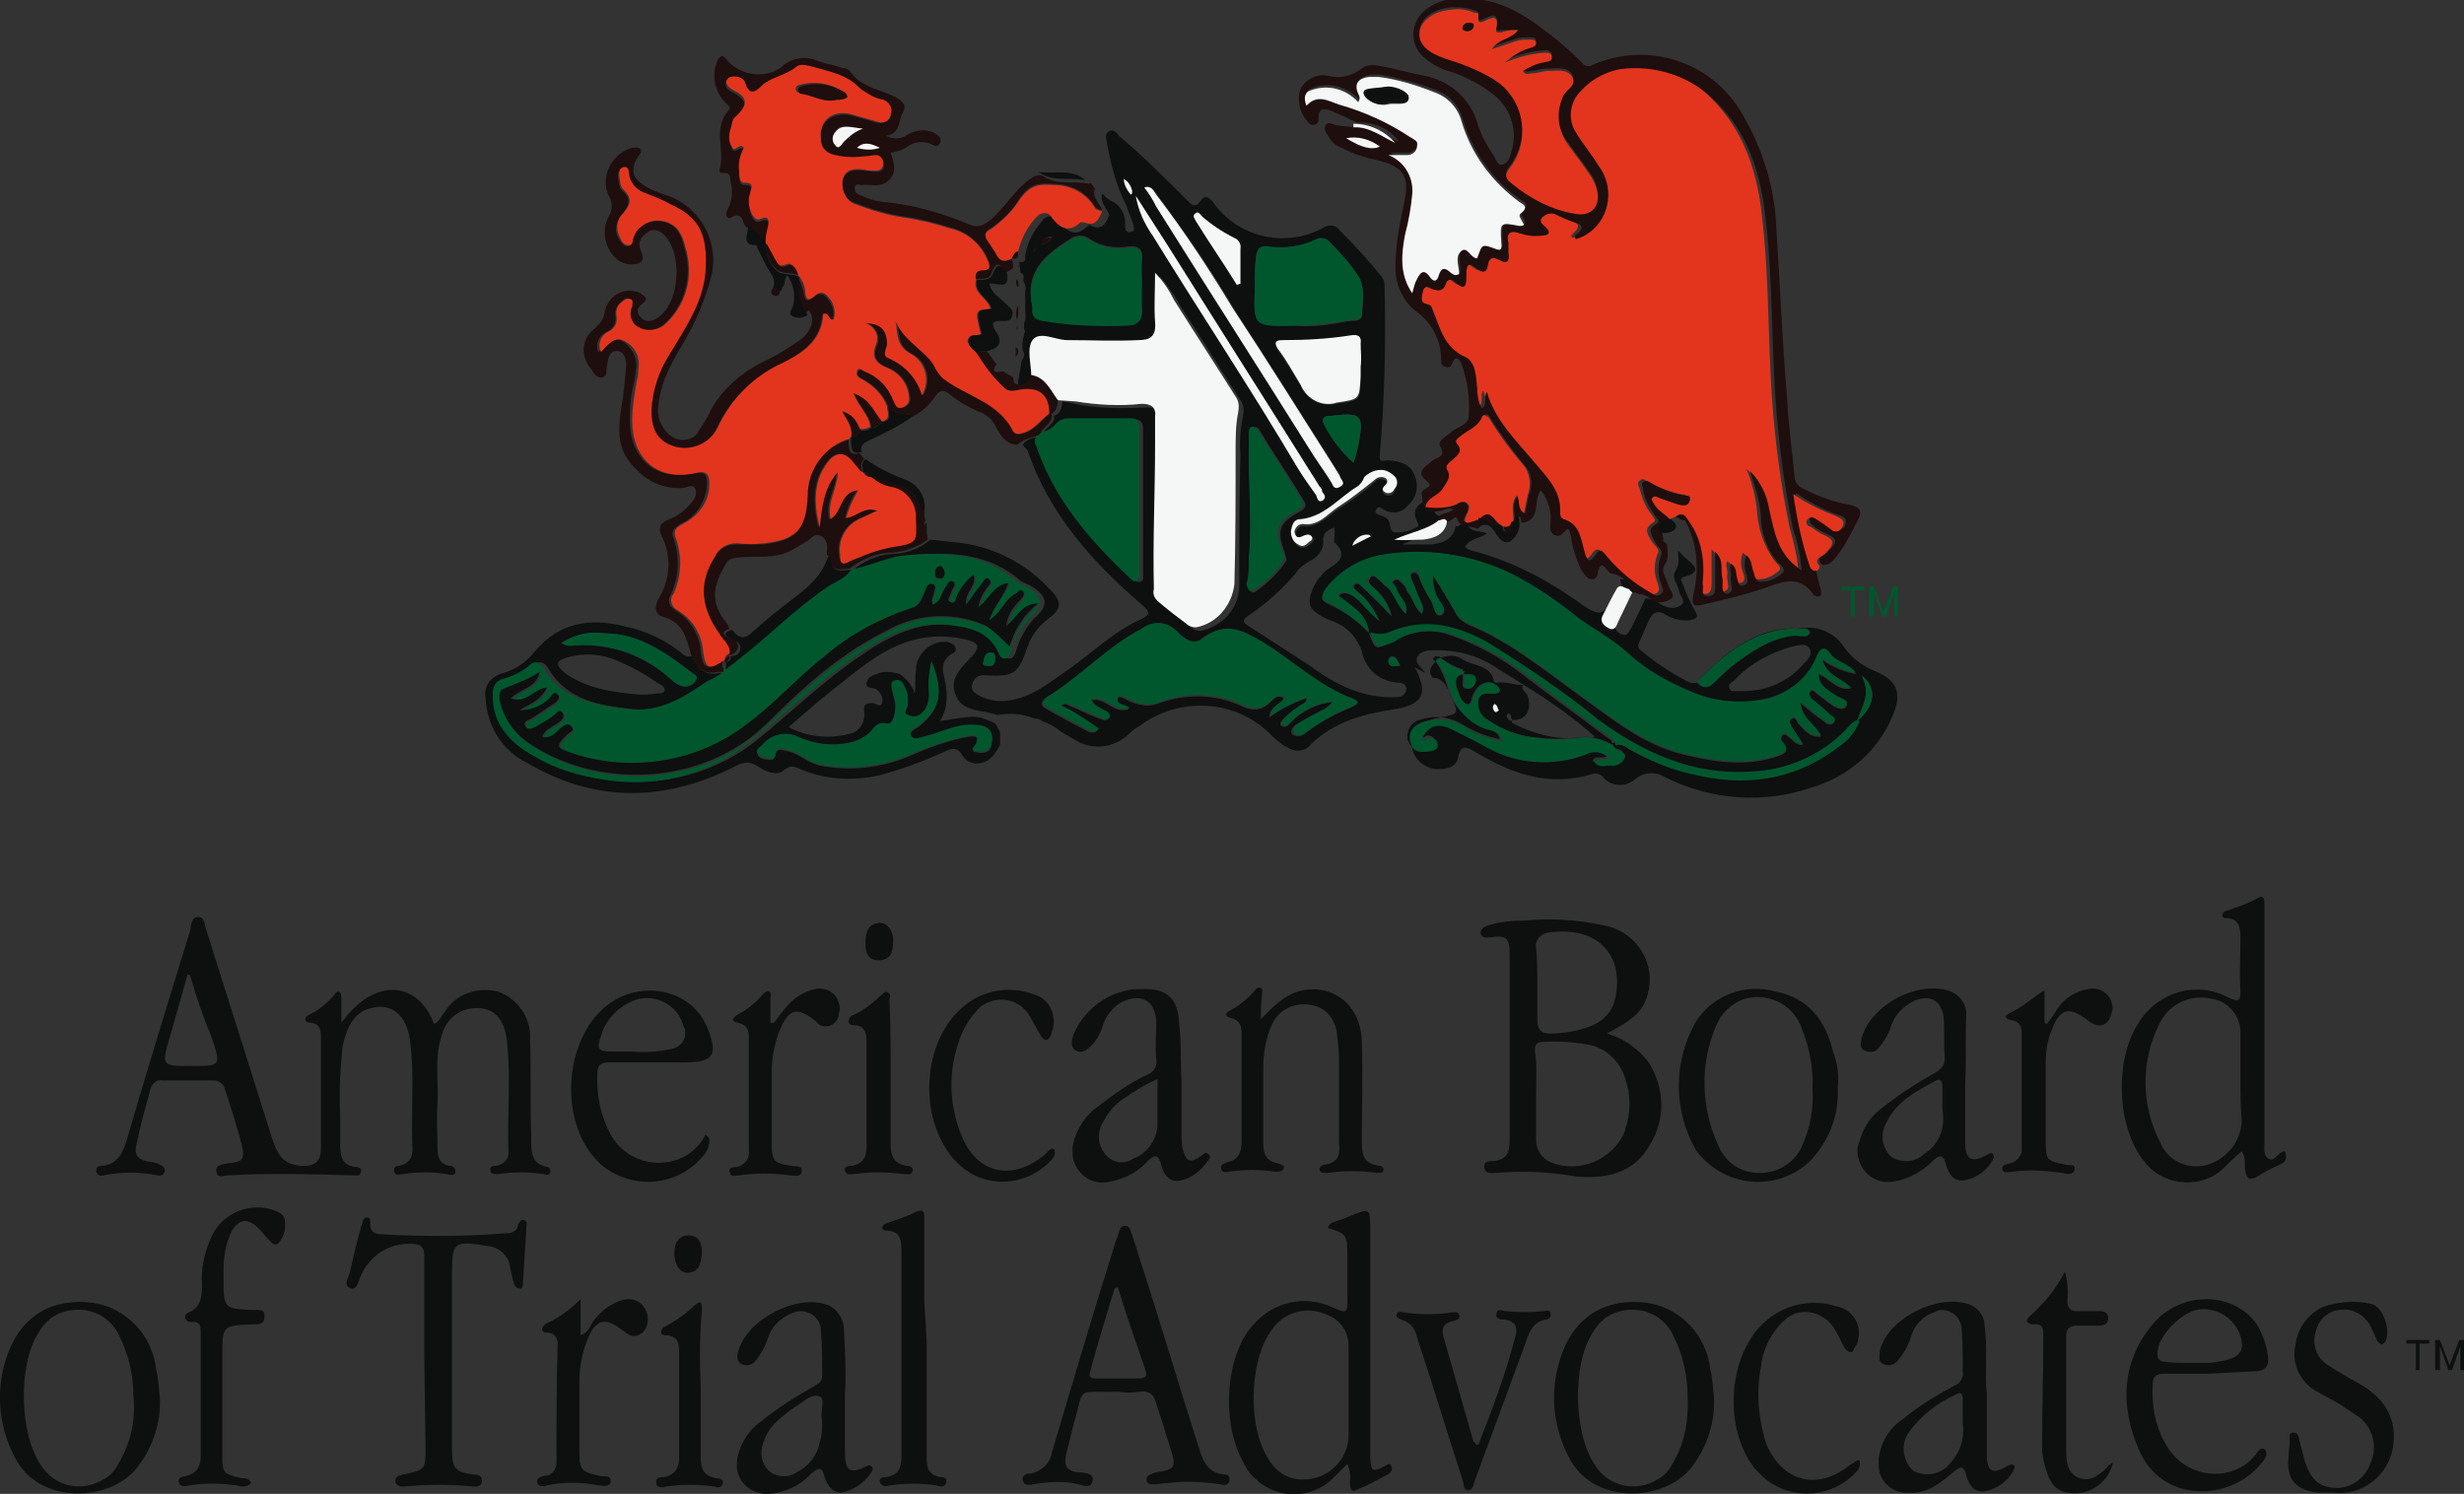 <?xml version="1.0" encoding="utf-8"?>
<!-- Generator: Adobe Illustrator 28.2.0, SVG Export Plug-In . SVG Version: 6.00 Build 0)  -->
<svg version="1.1" id="AWARD_04" xmlns="http://www.w3.org/2000/svg" xmlns:xlink="http://www.w3.org/1999/xlink" x="0px" y="0px"
	 width="205px" height="124.3px" viewBox="0 0 205 124.3" enable-background="new 0 0 205 124.3" xml:space="preserve">
<rect x="0" y="0" width="205" height="124.3" fill="#333333" stroke="none"/>
<g>
	<defs>
		<rect id="SVGID_1_" width="205" height="124.3"/>
	</defs>
	<clipPath id="SVGID_00000024691093485678143980000014157505866106598826_">
		<use xlink:href="#SVGID_1_"  overflow="visible"/>
	</clipPath>
	<g id="Group_1125" clip-path="url(#SVGID_00000024691093485678143980000014157505866106598826_)">
		<path id="Path_5414" fill="#0E0F0F" d="M117.8,55.7c1,2,0.6,2.9-1.7,3.3c-2.6,0.4-5.1,1-7.1,3c-0.5,0.6-1.4,0.6-2,0.1
			c0,0,0,0-0.1,0c-0.4-0.3-0.8-0.6-1.1-0.9c-2.9-3-7.6-3.3-11-0.8c-0.3,0.2-0.5,0.3-0.8,0.6c-1.2,1.2-3,1.5-4.5,0.6l-1.2-0.7
			c-0.5-0.4-1-0.7-1.6-0.9c-0.2-0.2-0.4-0.2-0.6-0.2c-1-0.4-2-0.5-3.1-0.3c-0.2-0.1-0.5-0.1-0.7-0.2c-1.1-0.2-2.4-0.3-2.8-1.5
			c-0.5-1.2,0.3-2.1,1.1-2.9c0.1-0.1,0.1-0.2,0.2-0.2c0.8-0.9,0.7-1.2-0.5-1.5c-1.7-0.4-3.5-0.3-5.1,0.3c-2.2,0.8-4,2.4-5.8,3.8
			c-1.3,1-2.5,2.1-3.8,3.2c1.5,0.8,3.3,1,4.9,0.6c0.9-0.1,1.5-0.9,1.4-1.8c0,0,0-0.1,0-0.1c-0.1-0.6,0.2-0.7,0.7-0.7
			c0.3,0,0.7,0.5,0.8-0.1c0.1-0.4-0.2-0.9-0.6-1.1c-0.3-0.1-0.8,0-0.7-0.5c0.1-0.4,0.4-0.6,0.8-0.7c0.6-0.3,1.4-0.2,2,0
			c0.5,0.4,1,0.9,1.2,1.6c0.1-0.6,0-1.3,0.1-1.9c0-1.3,1.1-2.4,2.4-2.4c0.1,0,0.2,0,0.2,0c0.3,0.1,0.6,0.2,0.7,0.5
			c0.1,0.3-0.1,0.4-0.3,0.5c-0.6,0.3-0.9,1-0.7,1.7c0.3,1.3,0.5,2.6-0.3,3.9c3.1-0.5,3.1-0.5,4.6,0.2l0.4,0.7c0,0.4,0,0.7,0,1.1
			c-0.4,0.7-0.8,1.4-1.7,1.5c-0.5,0.1-1.1-0.1-1.4-0.6c-0.4-0.7-0.8-0.7-1.4-0.4c-1.8,0.8-3.6,1.5-5.5,2c-2.2,0.5-4.5,0.4-6.6-0.5
			c-0.5-0.2-0.8-0.4-1.4,0.1c-0.5,0.5-1.5,0.1-2.1-0.3c-0.9-0.6-1.5-0.3-2.2,0.1c-5.7,2.8-11.4,2.9-17-0.4c-2.1-1-3.4-3.1-3.5-5.4
			c-0.2-1,0.5-1.9,1.5-2.1c1-0.3,1.9-0.9,2.6-1.8c2-2.4,4.6-2.8,7.4-2.1c1.9,0.4,3.6,1.2,5,2.4c0.3,0.2,0.5,0.1,0.7,0.1
			c0.4,0.9,1,1.7,2.2,1.4c0.2,0,0.4,0,0.5,0c-0.4,0.2-0.7,0.5-1.1,0.7c-2,1.4-4.1,2.6-6.6,2.3c-2.7-0.3-5.4-0.7-7-3.4
			c-0.3-0.5-0.7-0.7-1.2-0.2c-0.6,0.5-1.4,0.9-2.2,1.1c-0.6,0.2-0.8,0.6-0.8,1.2c-0.1,2.6,1.4,4.2,3.4,5.2c1.9,1,3.9,1.7,6,2
			c4.4,0.6,8.9-0.6,12.4-3.5c2.8-2.3,5.5-4.9,8.5-6.9c2.3-1.6,4.7-2.8,7.6-2.5c1.7,0.2,3.4,0.5,4.2,2.4c0.1,0.2,0.2,0.4,0.5,0.4
			s0.4-0.3,0.5-0.5c0.3-1.1,0.8-2,1.5-2.8c1.3-1.1,1.2-1.9-0.3-2.8c-0.2-0.1-0.5-0.2-0.7-0.3c-2.7-2.4-5.9-2.5-9.2-2.2
			c-1.7,0.2-3.2,1-4.8,1.2c0.9-0.7,1.9-1.2,3.1-1.3c1.2,0,2.4-0.4,3.3-1.2c0.9,0.1,1.8,0.2,2.7,0.3c2.8,0.4,5.4,1.8,7.3,3.9
			c1,1,0.9,1.6-0.2,2.4c-0.8,0.6-1.4,1.4-1.7,2.3c-0.8,2.3-1.1,2.5-3.5,2.4c-0.5-0.1-1,0.2-1.1,0.7c-0.2,0.5,0.2,0.8,0.6,1
			c0.8,0.4,1.6,0.5,2.4,0.4c2-0.3,3.4-1.5,5-2.6c2-1.4,3.8-3.2,6.1-4.2c0.8-0.4,0.6-0.6,0.1-1.1c-4.2-3.6-7.8-7.6-9.6-12.9
			c-0.1-0.2-0.3-0.3-0.4-0.5c0.4-0.6,1-0.5,1.5-0.8c-0.2,0.3-0.2,0.7-0.1,1c1.5,4.4,4.3,7.8,7.7,10.9c0.2,0.2,0.4,0.4,0.7,0.3
			s0.2-0.4,0.2-0.7c0-4,0-8,0-12c0-0.6-0.2-0.8-0.8-0.8c-1.7,0-3.3,0-5,0c-0.4-0.1-0.8,0.1-1.1,0.4c-0.3,0.4-0.8,0.7-1.4,0.8
			c0.2-0.6,1-0.8,0.9-1.5c0.6-0.2,0.6-0.7,0.7-1.2l1.5,0.3c1.8,0.3,3.7,0.3,5.5,0.2c0.8,0,1.1,0.2,1.1,1.1c-0.1,0.8,0,1.5,0,2.3
			c0,4-0.3,8-0.1,12c0,0.4,0.1,0.7,0.3,1c0.8,0.6,1.6,1.3,2.4,1.9c0.2,0.2,0.5,0.3,0.8,0.3c1.8-0.4,3.1-1.8,3.2-3.6
			c0-3.7,0-7.4,0.1-11.1c-0.1-1,0-2.1,0.2-3.1c0.1-0.5,0.1-1-0.2-1.4c-1.7-2.7-3.4-5.4-5.1-8c-0.4-0.8-1-1.6-1.6-2.3
			c0,1.5-0.1,2.8,0,4.1c0.1,1.2-0.5,1.4-1.4,1.5c-2,0.1-3.9,0-5.9,0c-1,0-2.2-0.8-2.9,0c-0.6,0.7-0.2,2-0.1,3
			c-0.2,0.4-0.4,0.9-1,0.8c-0.4,0-0.5-0.3-0.5-0.6c0.1-0.6,0.2-1.2,0.3-1.8c0.2-0.2,0.3-0.6,0.1-0.8c0,0,0,0,0,0
			c-0.1-0.5,0-0.9,0.1-1.4c0.1-0.1,0.1-0.3,0-0.4c0,0,0,0,0,0c0-0.2,0-0.3,0-0.5c0.2-0.4,0.1-0.8,0.1-1.2c0-0.5,0-1,0-1.5
			c0.1-0.2,0-0.5-0.1-0.7c-0.2-0.2,0.2-0.7-0.3-0.8c0-0.3-0.1-0.6-0.1-0.9l0,0c0.6,0.1,0.5-0.3,0.5-0.6c0.2-1.1,0.7-2,1.4-2.8
			c0.2-0.4,0.7-0.5,1.1-0.3c0.1,0.1,0.2,0.2,0.3,0.3c0.7,0.9,1.4,1.4,2.4,0.4c0.1-0.1,0.2-0.1,0.3,0c1,0.4,1.2-0.3,1.5-0.9
			c-0.2-0.6-0.8-1-0.6-1.8l0.4,0.4l0.3,0.2c0.8,0.3,1.3,1.2,1.2,2.1c0,0.3,0.1,0.6,0.5,0.5c0.4-0.1,0.2-0.4,0.2-0.6
			c-0.2-0.5-0.4-1.1-0.6-1.6c-0.8-1.6-1.3-3.4-1.6-5.2c0-0.3-0.3-0.7,0.2-1c0.4-0.2,0.6,0.2,0.8,0.4c2,1.7,3.8,3.5,5.6,5.3
			c0.4,0.4,0.7,0.8,1.2,0.1c0.3-0.5,0.7-0.3,1,0.1c2.1,3,6.1,3.9,9.3,2.1c0.3-0.2,0.8-0.2,1.1,0.1c1.3,1.3,2.6,2.7,3.7,4.1
			c0.2,0.3,0.2,0.6,0.2,0.9c0.1,4.6,0,9.2-0.4,13.8c-0.1,0.8,0.3,0.5,0.7,0.5c0.9,0.1,1.8,0.2,2.2,1.3c0.4,0.9,0.1,1.9-0.6,2.5
			c-0.5,0.6-1.3,0.7-2,0.3c-0.2-0.2-0.5-0.3-0.6,0c-0.2,0.3,0.1,0.4,0.4,0.5c0.3,0.1,0.6,0.2,0.7,0.6c0.1,0.3,0,0.8,0.6,0.8
			c0.5,0,1.1-0.1,1.6-0.4c0.3-0.1,0.2-0.3,0.1-0.5c-0.5-1,0.1-1.5,1-1.9c0.1,0.4-0.1,0.8,0.4,1c0.3,0.7,0.9,0.4,1.4,0.3
			c0.3,0,0.7-0.3,1-0.1c-0.4,0.4-1.1,0.2-1.3,0.9c-1,0.8-2.3,1-3.7,1.7c0.8,0,1.6,0,2.4,0c0.9-0.1,1.8-0.4,2-1.5
			c0.4,0.1,0.7-0.7,0.9-0.3c0.3,0.9,1.2,0.6,1.7,0.9c-0.6,0.4-1.4,0.4-1.8,1.1c0.1,0.2,0.3,0.2,0.5,0.3c3.1,0.8,5.9,2.2,8.5,4
			c2.4,1.7,2.4,1.7,3.9-1c0,0,0.1,0,0.1,0c0,0,0-0.1,0-0.1c0-0.2-0.1-0.3-0.1-0.5c0.8,0,1.4,0.5,1.7,1.3c-0.3-0.1-0.6-0.5-0.9,0
			c-0.4,0.7-0.8,1.5-1.2,2.3c-0.2,0.5,0.2,0.9,0.6,1c0.4,0.2,0.5-0.3,0.7-0.5c0.4-0.8,0.8-1.7,1.2-2.5c0.5,0,0.9,0.2,1.3,0.5
			c0.5,0.3,1.1,0.4,1.6,0.1c0.6-0.4-0.1-0.8-0.1-1.2c-0.1-0.6-0.7-1.2-0.3-1.7c0.4-0.6,0.2-1.2,0.2-1.7c0.2,0.2,0.4,0.4,0.6,0.6
			c0.7,0.6,1.5,1.2-0.1,1.6c-0.4,0.1-0.2,0.4-0.1,0.6c0.3,0.8,0.6,1.5,1,2.2c0.4,0.6,0.1,0.7-0.4,0.8c-0.7,0.1-1.5-0.1-2.1-0.5
			c-0.5-0.3-0.9-0.2-1.2,0.3c-0.3,0.6-0.6,1.3-0.9,2c-0.2,0.3-0.1,0.6,0.2,0.8c1.1,0.9,2.3,1.7,3.6,2.4c0.6,0.4,1.4,0.3,1.8-0.3
			c2.1-2.1,4.8-3.5,7.7-4c1.4-0.3,2.9,0.3,3.7,1.5c0.6,0.9,1.5,1.6,2.5,2c2,0.8,2.4,1.9,1.5,3.9c-1.2,2.8-3.6,4.9-6.6,5.8
			c-4,1.4-8.4,1.1-12.2-0.8c-0.8-0.5-1.8-0.5-2.5,0.1c-0.8,0.7-2,0.7-2.7-0.1c0,0,0-0.1-0.1-0.1c-0.2-0.2-0.5-0.3-0.8-0.2
			c-3.6,1.1-6.7,0-9.7-1.8c-0.7-0.4-1.3-0.8-1.5,0.5c-0.2,0.8-1,0.9-1.8,0.9c-1-0.1-1.8-0.8-2-1.7c-0.2-1.4,0.6-2.3,2.3-2.6
			c1.6-0.3,1.6-0.3,0.9-1.8c-0.3-0.7-0.6-1.5-1.5-1.5c-0.4-0.5-0.2-0.9,0.2-1.3c0.6-0.6,1.5-0.7,2.2-0.3c0.9,0.7,2.4,0.4,2.7,1.9
			c0,0.1,0.2,0.1,0.3,0.1c0.7-0.1,1.4,0.2,2.1,0.2c-0.2,0.4,0.3,0.6,0.4,0.9c0.4,1.2-0.2,2.1-1.3,2c-0.1-0.2-0.1-0.5-0.2-0.5
			c-0.2-0.1-0.3,0.2-0.2,0.3c0.1,0.2,0.2,0.4,0.5,0.2c-0.2,0.1-0.1,0.3,0,0.3c2.1,1.1,4.4,1.5,6.8,1.1c-1.8-1.6-3.8-3-5.9-4.3
			c-0.8-0.5-1.6-1-2.4-1.5c-1.5-1-3.2-1.4-4.9-1.4c-0.6,0-1.3,0-1.6,0.6c-0.2,0.5,0.4,0.9,0.7,1.3C117.5,55.4,117.6,55.5,117.8,55.7
			 M86,21c0.1-0.1,0.1-0.2,0.2-0.3c0,0,0,0-0.1-0.1L86,21L85.9,21L86,21 M86.7,20.3c0.4,0,0.7-0.2,0.8-0.6
			C87,19.7,86.7,19.9,86.7,20.3c-0.1,0-0.1,0-0.1,0.1L86.7,20.3 M94.2,15.9c-0.1-0.4-0.4-0.8-0.7-1c0.1,0.5,0.2,0.9,0.5,1.2l0.2,0.1
			C94.2,16.1,94.2,16,94.2,15.9 M154.5,60c-0.5,0.1-0.7,0.6-1.1,0.9c-2.1,2.1-4.9,3.2-7.9,3.4c-4.8,0.3-8.8-1.6-12.6-4.3
			c-3-2.4-6.1-4.5-9.3-6.5c-2.5-1.4-5.1-2-7.9-0.9c-0.6,0.3-1.2,0.3-1.8,0.1c-0.2-1.5-1.6-2.1-2.5-3.1c0.1-0.2,0.4-0.3,0.7-0.2
			c1.1,0.3,1.6,1.4,2.7,2.3c-0.4-0.9-1-1.8-1.8-2.4c-0.2-0.2-0.5-0.3-0.3-0.6c0.2-0.3,0.5,0,0.7,0.2c0.8,0.8,1.6,1.5,2.4,2.4
			c-0.2-0.9-0.7-1.7-1.4-2.3c-0.2-0.2-0.7-0.5-0.4-0.9s0.6,0.1,0.9,0.3c0.1,0.1,0.2,0.3,0.4,0.4c0.8,0.5,0.9,1.6,1.7,2.3
			c0.2-1-0.6-1.4-0.8-2c-0.1-0.3-0.6-0.5-0.2-0.8c0.3-0.2,0.6,0.2,0.8,0.4c0.2,0.2,0.2,0.5,0.4,0.7c0.4,0.5,0.5,1.2,1.1,1.7
			c0.2-0.4,0.1-0.7-0.1-1c-0.3-0.6-0.5-1.3-0.8-1.9c-0.1-0.2-0.1-0.4,0.1-0.5c0.2-0.1,0.4,0,0.5,0.2c0.3,0.8,0.7,1.5,1.1,2.2
			c0.2,0.4,0.3,1.3,0.8,1.1c0.6-0.3-0.1-0.9-0.3-1.4c-0.3-0.6-0.4-1.2-0.4-1.9c0.8,1.1,1.4,2.2,2,3.3c0.3,0.4,0.6,0.6,1,0.8
			c3.4,1.4,6.2,3.7,9.1,5.8c2.8,2,5.4,4.2,8.8,5c2.5,0.6,5.1,1,7.6,0.2c0.6-0.2,1.3-0.4,0.6-1.2c-0.2-0.2-0.1-0.4,0-0.6
			c0.3-0.2,0.4,0.1,0.6,0.2c0.3,0.2,0.4,0.6,1.1,0.6c-0.4-0.6-0.7-1-0.9-1.4c-0.1-0.2-0.4-0.5,0-0.8c0.3-0.2,0.4,0.2,0.5,0.4
			c0.5,0.5,0.9,1.2,1.9,1.1c-0.5-1-1.7-1.4-1.7-2.8c0.7,0.6,1.3,1.1,1.9,1.5c0.2,0.2,0.6,0.5,0.9,0.1c0.2-0.3-0.2-0.5-0.4-0.6
			c-0.5-0.4-1-0.8-1.5-1.3c-0.2-0.1-0.3-0.4-0.1-0.6c0.2-0.3,0.4,0,0.5,0.1c0.4,0.3,0.8,0.6,1.2,0.9c0.4,0.3,1,0.6,1.3,0.2
			c0.3-0.5-0.5-0.5-0.8-0.8c-0.7-0.5-1.5-0.8-1.5-1.9c1,0.4,1.5,1.4,2.7,1.2c-0.8-0.8-2-1.1-2.4-2.4c0.8,0.6,1.8,1,2.8,1.2
			c-0.5-0.8-1.6-0.8-2.1-1.6s-0.9-0.6-1.2,0.3c-0.7,1.7-2.2,3-4,3.4c-2.2,0.5-4.4,0.3-6.5-0.6c-1.9-0.7-3.7-1.8-5.2-3.2
			c-1.3-1.1-2.8-1.9-4.1-2.9c-1.7-1.4-3.5-2.6-5.4-3.6c-3.4-1.8-7.4-2.4-11.2-1.6c-1.8,0.3-3.4,1.4-4.5,2.9c-0.3,0.4-0.3,0.8,0.2,1
			c1.3,0.6,2.5,1.4,3.5,2.5c0.5,1.4,0.6,1.4,1.8,0.7c1.4-0.8,3-1.1,4.5-0.7c2.5,0.8,4.7,2,6.7,3.6c2.2,1.7,4.5,3.3,6.7,5
			c0.3,0.2,0.6,0.3,0.5,0.7c-0.9-0.6-2-0.8-3.1-0.6c-1,0.1-2,0.1-3,0c-1.5-0.1-3-0.6-4.3-1.5c-0.6-0.3-0.9-0.9-0.8-1.6
			c0.2-0.7,0.8-0.6,1.3-0.6c0.2,0,0.5,0,0.5-0.3c0-0.1-0.2-0.3-0.3-0.4c-0.7-0.5-1.5-0.1-1.9,0.9c-0.1,0.3-0.1,0.8-0.5,0.7
			c-0.6-0.2-0.8-0.8-0.9-1.4c-0.1-0.5-0.2-1.1,0.6-1.1c0,0.2,0,0.4,0,0.5c0,0.3-0.1,0.7,0.3,0.7s0.7-0.5,0.7-0.7
			c0-0.7-0.6-0.4-1-0.5c0-0.1,0-0.4,0-0.4c-0.7-0.2-1.4-0.6-2-1.1c-0.1,0-0.3,0-0.4,0.1c-0.2,0.2,0.1,0.3,0.2,0.4
			c0.4,0.6,0.7,1.3,0.9,2c0.4,1.6,1.6,2.8,3.1,3.4c0.5,0.2,1.1,0.3,1.3,1c-1.1-0.2-2.1-0.6-3.1-1.2c-1.1-0.7-2.4-0.8-3.6-0.4
			c-0.7,0.2-1.1,0.9-1,1.6c0,0.1,0,0.1,0.1,0.2c0.3,0.9,1.1,0.7,1.7,0.6c0.3,0,0.6-0.2,0.5-0.6c0-0.3-0.3-0.5-0.6-0.5c0,0,0,0,0,0
			c-0.2,0-0.4,0.3-0.7,0.1c0.5-1,1.3-1.3,2.5-0.8c1,0.5,2,0.9,2.9,1.5c2.5,1.4,5.5,1.6,8.2,0.6c0.7-0.3,1.5-0.2,2,0.3
			c-0.4,0.3-1-0.1-1.2,0.4c0.4,0.4,0.9,0.2,1.3,0.2c0.5,0,1-0.3,1.2-0.7c0.2-0.5-0.6-0.4-0.8-0.7c-0.1-0.1-0.1-0.2-0.2-0.3
			c0.5,0,0.9,0.1,1.3,0.4c1.5,0.9,3.2,1.6,5,2c4.4,1.1,8.6,0.6,12.2-2.2C153.6,61.8,154.3,61,154.5,60c1.5-1.2,1.7-2.8,0.4-3.7
			C155.7,57.7,154.9,58.8,154.5,60 M110.9,58.4c-0.4,0.4-0.8,0.7-1.3,0.9c-0.6,0.3-1.2,0.7-1.8,1c-0.2,0.2-0.5,0.5-0.3,0.8
			c0.3,0.2,0.7,0.2,0.9,0c1.2-0.9,2.5-1.6,3.9-2.2c0.7-0.3,0.5-0.5,0-0.7c-2.7-1.1-4.9-3.1-7.3-4.6c-1.7-1-3.2-1.9-5.1-0.4
			c-0.9,0.7-1.6-0.1-2.2-0.6c-0.7-0.8-2-0.9-2.8-0.2c-2.9,1.5-5.1,4-7.9,5.7c-0.3,0.2-0.5,0.5-0.1,0.8c1.2,0.7,2.5,1.4,3.7,2
			c0.2,0.1,0.6,0.1,0.7-0.2c0,0,0,0,0,0c-0.9-0.8-2-1.4-3.1-1.9c0.2-0.2,0.4-0.3,0.7-0.1c0.8,0.3,1.5,0.7,2.3,1
			c0.3,0.1,0.8,0.4,1,0.1s-0.3-0.6-0.6-0.7c-0.4-0.2-0.8-0.3-0.9-0.8c1.2-0.4,2,1.2,3.2,0.7c-0.3-0.4-1.2-0.3-1-0.8
			c0.2-0.5,0.8,0.1,1.2,0.2c0.7,0.3,1.4,0.4,2.1,0.2c2.3-0.9,4.9-0.9,7.2,0.2c0.8,0.4,1.7,0.3,2.3-0.4c0.3-0.3,0.6-0.6,1.1-0.3
			c-0.3,0.6-1.2,0.7-1.2,1.6c0.9-0.7,2-1.2,3.1-1.6c0,0.2-0.1,0.4-0.3,0.5c-0.6,0.4-1.2,0.8-1.7,1.3c-0.1,0.1-0.3,0.3-0.1,0.5
			c0.1,0.1,0.4,0.1,0.5,0c0,0,0,0,0,0c0.2-0.2,0.4-0.4,0.6-0.6C108.7,59,109.8,58.5,110.9,58.4 M111,43.9c-0.6,0.2-1,0.5-0.9,1.2
			c0,0.6-0.4,1.2-1,1.5c-0.5,0.3-1,0.6-1.3,1.1c-1.1,1.3-2.4,2.5-3.9,3.5c-0.6,0.4-0.5,0.6,0,0.9c1.7,1.1,3.4,2.2,5.1,3.3
			c0.9,0.7,1.9,1.3,3,1.8c1.4,0.6,2.9,0.9,4.3,0.8c0.4,0,0.7-0.3,0.7-0.7c0-0.4-0.4-0.5-0.7-0.5c-1.5-0.1-2.7-1.1-3-2.6
			c-0.4-1.2-1.3-2.1-2.4-2.5c-0.6-0.2-1.1-0.5-1.5-0.8c-0.4-0.3-0.5-0.7-0.4-1.2c0.2-0.9,0.7-1.7,1.4-2.3c1-0.6,1.8-1.2,0.6-2.3
			C111,44.7,111.1,44.2,111,43.9 M95,23.7c0-0.7,0-1.4,0-2.1c0.1-0.8-0.2-1.2-1.1-1.1c-1.1,0.2-2.3,0-3.2-0.6
			c-0.5-0.4-1.2-0.4-1.7,0c-2.1,1.3-3.8,2.8-3.1,5.6c0,0,0,0.1,0,0.1c-0.1,0.6,0.2,0.9,0.8,1c2.4,0.4,4.8,0.5,7.1,0.4
			c0.8,0,1.3-0.4,1.2-1.4C94.9,25,94.9,24.3,95,23.7 M107.9,27.1c1.1,0.1,2.2,0,3.3-0.2c0.5-0.1,0.9-0.2,1.4-0.2
			c0.3,0,0.7-0.1,0.7-0.4c0.1-1,0.3-2.1-0.2-3.1c-0.7-1.1-1.5-2-2.4-2.9c-0.3-0.4-0.8-0.5-1.2-0.3c-1.3,0.5-2.7,0.7-4,0.6
			c-0.7,0-0.9,0.2-1,0.8c-0.1,0.8-0.1,1.7-0.1,2.5C104.3,27.2,104.2,27.1,107.9,27.1 M77.5,55c-0.2,0.9-0.3,1.9-0.2,2.8
			c0,0.5-0.2,1.1-0.5,1.5c-0.3,0.3-0.8,0.5-1.2,0.3c-0.5-0.2-0.2-0.5-0.1-0.8c0.1-0.6,0-1.2-0.3-1.7c-0.1-0.3-0.4-0.5-0.7-0.4
			c-0.4,0.1-0.3,0.4-0.3,0.7c0.1,0.4,0.2,0.8,0.3,1.2c0,0.7-0.2,1.8-0.7,1.7c-0.9-0.2-1.1,0.4-1.5,0.8c-0.5,0.4-1.1,0.7-1.7,0.8
			c-1.4,0.3-2.9,0.1-4.2-0.5c-1-0.5-2.3-0.3-3,0.7c-0.2,0.2-0.5,0.3-0.4,0.6c0.1,0.4,0.5,0.5,0.9,0.5c0.3,0.1,0.5,0,0.6-0.3
			c0.1-0.7,0.5-0.5,1-0.4c1,0.2,1.7,1,2.7,1.2c2.5,0.5,5.2,0.2,7.5-0.8c1.6-0.7,3.2-1.3,4.9-1.6c0.8-0.1,0.8,0.1,0.6,0.7
			c-0.1,0.2-0.5,0.5,0,0.6c0.6,0.1,1.2,0.1,1.3-0.7c0.2-0.9-0.3-1.4-1.5-1.5c-1.5-0.1-2.8,0.8-4.2,1c-0.3,0.1-0.8,0.3-1-0.1
			c-0.2-0.4,0.3-0.6,0.6-0.8C78.6,58.8,78.3,57.1,77.5,55 M103.9,46.5c0,0.7,0,1.5,0,2.2c0,0.3,0.2,0.8,0.6,0.5
			c1-0.7,1.8-1.5,2.5-2.5c0.1-0.2-0.1-0.5-0.1-0.7c-0.7-1.8-0.5-2.5,1.2-3.4c0.4-0.2,0.7-0.5,0.4-0.9c-1.2-2-2.5-3.9-3.7-5.9
			c-0.1-0.2-0.3-0.3-0.4-0.2c-0.2,0.1-0.3,0.2-0.3,0.4c0,0.3,0,0.7,0,1C103.8,40,104.2,43.3,103.9,46.5 M113.2,30.5L113.2,30.5
			c0-0.6,0-1.2,0-1.8c0-0.6-0.2-0.8-0.8-0.7c-1.9,0.3-3.8,0.4-5.7,0.4c-0.6,0-0.7,0.2-0.4,0.7c0.7,1,1.3,2,1.9,3
			c0.5,1.2,1.8,1.8,3,1.5c2-0.3,2-0.2,2-2.2C113.2,31,113.2,30.7,113.2,30.5 M95.2,15.6c0.4,0.5,0.7,1,1,1.5
			c4.2,6.7,8.5,13.4,12.7,20.1c0.6,1,1.3,2,1.9,2.9c0.2,0.3,0.3,0.6,0.7,0.3s0.1-0.6,0-0.8c-0.1-0.2-0.3-0.4-0.4-0.7
			c-2.8-4.4-5.6-8.9-8.5-13.3c-1.9-3.3-4.1-6.4-6.4-9.5C96,15.9,95.8,15.4,95.2,15.6 M94.5,16.3c0.2,1.2,0.7,2.3,1.4,3.3
			c4,6.4,8.2,12.8,12.1,19.4c0.4,0.7,1,1.4,1.5,2.2c0.2,0.2,0.3,0.6,0.6,0.4c0.3-0.2,0-0.4-0.1-0.7c-0.1-0.1-0.1-0.3-0.2-0.4
			c-4.2-6.7-8.4-13.3-12.6-20C96.3,19.1,95.4,17.7,94.5,16.3 M53.2,57.8c0.5,0,0.9,0,1.4-0.1c0.3,0,0.7,0,0.7-0.3
			c0-0.3-0.3-0.4-0.5-0.5c-1.1-0.8-2.2-1.4-3.4-1.9c-1.3-0.6-2.8-0.7-4.2-0.3c-1,0.3-1,0.6-0.2,1.3C48.8,57.3,51,57.6,53.2,57.8
			 M46.7,53.5c0.3,0.2,0.7,0.3,1.1,0.2c2.9-0.2,5.8,0.8,8,2.8c0.3,0.3,0.7,0.5,1,0.6c0.4,0.1,0.9-0.1,1.1-0.5
			c0.2-0.3-0.1-0.5-0.3-0.6c-2.2-1.6-4.4-3.3-7.3-3.3C49.1,52.5,47.8,52.8,46.7,53.5 M145.1,57.5c1.9,0,3.7-0.8,4.9-2.2
			c0.4-0.4,0.9-0.9,0.5-1.4c-0.3-0.4-0.9-0.2-1.4-0.1c-1.8,0.5-3.5,1.4-4.8,2.8c-0.2,0.2-0.6,0.3-0.4,0.7c0.1,0.3,0.5,0.2,0.8,0.2
			C144.8,57.5,144.9,57.5,145.1,57.5 M149.2,52.3c-3.1,0-5.3,1.8-7.4,3.8c-0.2,0.2-0.6,0.4-0.3,0.8s0.7,0.2,1.1-0.1
			c0.5-0.5,1-0.9,1.5-1.4c1.6-1.2,3.2-2.3,5.3-2.6c0.4,0,1.3,0.1,1.2-0.2C150.4,52,149.6,52.5,149.2,52.3 M114.9,39.1
			c-0.6,0-1.1,0.3-1.3,0.8c-0.1,0.3-0.4,0.6-0.6,0.8c-1.6,0.9-2.8,2.4-4.7,2.7c-0.5,0.1-0.7,0.5-0.8,1c0,0.4,0.2,0.9,0.6,1.1
			c0.4,0.2,0.6,0,0.9-0.2c0.2-0.1,0.4-0.4,0.2-0.5s-0.5-0.1-0.7,0c-0.4,0.2-0.7,0.1-0.7-0.3c0-0.3,0.2-0.6,0.5-0.7c0,0,0.1,0,0.1,0
			c1.3,0.1,2-0.8,2.9-1.4c1.1-0.7,2.2-1.5,3.1-2.3c0.2-0.3,0.6-0.3,0.9-0.1c0.2,0.1,0.1,0.3,0,0.5c-0.3,0.2-0.4,0.5,0,0.7
			c0.3,0.1,0.6,0,0.7-0.3c0.2-0.3,0.2-0.7,0.1-1C115.8,39.4,115.3,39.1,114.9,39.1 M102.9,23.7l0.3-0.1c0-1,0-1.9,0-2.9
			c0-0.4-0.2-0.7-0.5-0.9c-1-0.5-1.9-1.1-2.7-1.8c-0.2-0.2-0.4-0.4-0.6-0.2c-0.2,0.2,0,0.4,0.1,0.6C100.7,20.2,101.8,22,102.9,23.7
			 M112.6,38.5c0.2-0.5,0.3-0.9,0.4-1.4c0.5-2.6,0.3-2.8-2.2-2.5c0,0-0.1,0-0.1,0c-0.6,0-0.8,0.3-0.5,0.8
			C110.8,36.5,111.6,37.6,112.6,38.5 M82.2,55.4c0.5,0.1,0.6-0.2,0.6-0.6c0-0.3,0-0.6-0.4-0.5c-0.5,0-0.5,0.5-0.6,0.8
			S82,55.4,82.2,55.4 M114.1,44.6c-0.6-0.2-1.3,0.1-1.5,0.7c0,0,0,0.1,0,0.1L114.1,44.6 M116.5,55.4c-0.2-0.4-0.3-0.8-0.7-0.8
			c-0.2,0-0.2,0.2-0.2,0.4C115.6,55.6,116,55.4,116.5,55.4 M77.8,54.7c0-0.1,0-0.1,0-0.1c0,0-0.1,0-0.1,0
			C77.8,54.6,77.8,54.6,77.8,54.7 M84.7,22.2L84.7,22.2c0.1-0.1,0-0.1,0-0.1C84.7,22.1,84.7,22.1,84.7,22.2L84.7,22.2"/>
		<path id="Path_5415" fill="#E3351D" d="M139.4,43l-0.5,0.2c-0.1,0-0.1,0-0.2,0c-0.4-0.5-1.1-0.8-1.4-1.4c-0.1-0.1-0.3-0.2-0.1-0.5
			c0.2-0.2,0.3,0,0.5,0c0.6,0.2,1.1,0.4,1.7,0.6c0.4,0.1,0.8,0.1,0.9-0.4c0.1-0.5-0.3-0.3-0.6-0.4c-0.9-0.2-1.8-0.6-2.6-1
			c-0.2-0.1-0.4-0.4-0.7-0.1c-0.2,0.2-0.1,0.4,0,0.6c0.2,0.8,0.5,1.6,1,2.2c0.1,0.2,0.5,0.5,0.1,0.7c-0.8,0.5-0.4,1-0.1,1.5
			c0.2,0.4,0.8,0.7,0.5,1.1c-0.3,0.8-0.3,1.6,0,2.4c0.1,0.3,0.2,0.6,0,0.8c-0.3,0.3-0.6,0-0.9-0.1c-1.3-0.8-2.5-1.8-3.6-3
			c-0.2-0.3-0.4-0.8-0.9-0.2c-0.6,0.9-0.9,0.4-1-0.3c-0.2-1.1-0.4-2.2-1.7-2.6c-0.3-0.1-0.3-0.4-0.3-0.6c0-1.8-1.2-2.9-2.2-4.2
			c-1.4-1.8-3.2-3.4-3.9-5.8c-0.3,0.4,0.1,1-0.4,1.4c-0.3-0.5-0.4-1.1-0.4-1.7c-0.1-1-0.1-2.2-1-2.6c-1.7-0.8-2-2.4-2.7-3.9
			c-0.1-0.3-0.1-0.4-0.5-0.5c-0.5-0.1-0.4-0.7-0.3-1.1c0.1-0.4,0.4-0.4,0.7-0.2c0.5,0.3,0.9,0.3,1.2-0.4c0.1-0.4,0.5-0.4,0.7-0.2
			c1.1,0.9,1.1,0.2,1-0.6c0-0.6,0.1-1.1,0.8-0.5c0.5,0.4,0.9,0.5,1-0.3c0.1-0.6,0.4-0.8,0.9-0.4c0.8,0.4,0.9,0,0.8-0.6
			c0-0.3,0-0.5,0-0.8c-0.1-0.8,0.1-1.1,0.9-0.8c0.6,0.2,1.3,0.2,1.9,0.2c0.5,0,0.8-0.2,0.3-0.7c-0.2-0.2-0.7-0.4-0.3-0.8
			c0.3-0.3,0.7-0.5,1.1-0.3c0.6,0.3,1.3,0.6,1.9,0.8c0.3,0.1,0.4,0.4,0.1,0.7c-0.1,0.2-0.5,0.3-0.3,0.6c2.1-0.7,3.2-2.9,2.5-5
			c-0.1-0.4-0.4-0.8-0.6-1.2c-0.6-0.9-1.4-1.8-1.9-2.8c-0.7-1.1-0.5-2.6,0.5-3.5c1-1.1,2.3-1.7,3.7-1.8c2.8-0.3,5.5,0.7,7.4,2.7
			c2.7,2.7,3.8,6.1,4.2,9.8c0.5,4.3,0.5,8.6,0.7,12.9c0.2,4.4,0.7,8.7,1.6,13c0.3,1.1,0.6,2.2,0.7,3.4c-0.2-0.2-0.4-0.3-0.5-0.4
			c-1.5-1.2-1.8-3-2.2-4.7c-0.2-1.2-0.7-2.3-1.6-3.2c0.5,1.2,0.8,2.5,0.9,3.7c0.1,1.4,0.6,2.8,1.4,3.9c0.2,0.3,0.7,0.6,0.4,0.9
			c-0.5,0.4-1,0.7-1.7,0.7c-0.5,0-0.5-0.5-0.7-0.8c-0.1-0.4,0-1-0.6-1.4c-0.2,0.5-0.2,1.1,0,1.6c0.1,0.3,0.3,0.8-0.2,0.9
			c-0.5,0.1-0.5-0.4-0.6-0.7c-0.1-0.4,0-0.8-0.5-1.1c-0.2,0.4,0.1,0.8,0,1.1c-0.1,0.5,0.4,1.3-0.3,1.4c-0.6,0-0.3-0.8-0.4-1.3
			c-0.1-0.7,0.2-1.4-0.6-2.2c0,1.1,0,2,0,2.9c0,0.4-0.1,0.9-0.6,0.8c-0.6,0-0.4-0.5-0.4-0.8c0-0.3,0-0.5,0-0.8
			c0.1-1.6-0.3-3.1-1.1-4.5C140.4,43.1,140.1,42.5,139.4,43"/>
		<path id="Path_5416" fill="#1E0E0D" d="M139.4,43c0.7-0.5,0.9,0.1,1.2,0.5c0.9,1.3,1.2,2.9,1.1,4.5c0,0.3-0.1,0.5,0,0.8
			c0,0.3-0.2,0.8,0.4,0.8c0.6,0,0.6-0.4,0.6-0.8c0-0.9,0-1.8,0-2.9c0.8,0.8,0.4,1.5,0.6,2.2c0.1,0.5-0.2,1.3,0.4,1.3
			c0.7-0.1,0.2-0.9,0.3-1.4c0.1-0.3-0.2-0.7,0-1.1c0.5,0.3,0.4,0.7,0.5,1.1c0.1,0.3,0.1,0.9,0.6,0.7c0.4-0.1,0.3-0.6,0.2-0.9
			c-0.2-0.5-0.2-1.1,0-1.6c0.5,0.4,0.4,1,0.6,1.4c0.1,0.4,0.2,0.9,0.7,0.8c0.6,0,1.2-0.3,1.7-0.7c0.3-0.3-0.1-0.7-0.4-0.9
			c-0.9-1.1-1.4-2.5-1.4-3.9c-0.1-1.3-0.5-2.5-0.9-3.7c0.9,0.9,1.4,2,1.6,3.2c0.4,1.8,0.7,3.5,2.2,4.7c0.1,0.1,0.3,0.2,0.5,0.4
			c-0.1-1.1-0.3-2.3-0.7-3.4c-0.9-4.3-1.4-8.7-1.6-13c-0.2-4.3-0.2-8.6-0.7-12.9c-0.4-3.7-1.4-7.1-4.2-9.8c-2-2-4.7-2.9-7.4-2.7
			c-1.4,0.1-2.8,0.8-3.7,1.8c-1,0.9-1.2,2.4-0.5,3.5c0.6,1,1.3,1.8,1.9,2.8c1.3,1.7,1,4.2-0.7,5.5c-0.4,0.3-0.8,0.5-1.2,0.6
			c-0.2-0.3,0.1-0.4,0.3-0.6c0.3-0.3,0.2-0.6-0.1-0.7c-0.7-0.2-1.3-0.5-1.9-0.8c-0.4-0.1-0.8,0-1.1,0.3c-0.3,0.4,0.1,0.6,0.3,0.8
			c0.5,0.5,0.2,0.7-0.3,0.7c-0.7,0.1-1.3,0-1.9-0.2c-0.8-0.3-1.1,0.1-0.9,0.8c0,0.3,0,0.5,0,0.8c0.1,0.6,0,1.1-0.8,0.6
			c-0.5-0.3-0.8-0.1-0.9,0.4c-0.1,0.8-0.5,0.7-1,0.3c-0.7-0.6-0.8-0.1-0.8,0.5c0,0.8,0,1.6-1,0.6c-0.2-0.2-0.6-0.2-0.7,0.2
			c-0.2,0.6-0.6,0.7-1.2,0.4c-0.3-0.2-0.6-0.2-0.7,0.2c-0.1,0.4-0.3,1,0.3,1.1c0.4,0.1,0.4,0.2,0.5,0.5c0.6,1.4,0.9,3.1,2.7,3.9
			c0.9,0.4,0.9,1.7,1,2.6c0,0.6,0.1,1.2,0.4,1.7c0.5-0.4,0.1-0.9,0.4-1.4c0.7,2.4,2.4,4,3.9,5.8c1,1.2,2.3,2.4,2.2,4.2
			c0,0.2,0,0.5,0.3,0.6c1.3,0.4,1.4,1.5,1.7,2.6c0.2,0.8,0.4,1.2,1,0.3c0.4-0.6,0.6-0.1,0.9,0.2c1,1.2,2.2,2.2,3.6,3
			c0.3,0.2,0.6,0.4,0.9,0.1c0.3-0.2,0.1-0.5,0-0.8c-0.3-0.8-0.3-1.6,0-2.4c0.2-0.4-0.3-0.7-0.5-1.1c-0.3-0.6-0.7-1.1,0.1-1.5
			c0.4-0.3,0-0.5-0.1-0.7c-0.5-0.7-0.9-1.4-1-2.2c0-0.2-0.2-0.4,0-0.6c0.3-0.2,0.5,0,0.7,0.1c0.8,0.5,1.7,0.8,2.6,1
			c0.2,0.1,0.7-0.1,0.6,0.4c-0.1,0.5-0.5,0.5-0.9,0.4c-0.6-0.2-1.2-0.4-1.7-0.6c-0.2-0.1-0.3-0.2-0.5,0s0,0.3,0.1,0.5
			c0.3,0.6,1,0.9,1.4,1.4c-0.6,0.1-1,0.4-0.7,1.1l0.1,0.5c-0.1,0.1,0,0.2,0.1,0.2l0,0l0.2,0.2l0,0c0,0.6,0.2,1.1-0.2,1.7
			c-0.4,0.6,0.2,1.1,0.3,1.7c0.1,0.4,0.7,0.9,0.1,1.2c-0.5,0.3-1.2,0.3-1.6-0.1c-0.4-0.3-0.8-0.4-1.3-0.5l-0.3-0.3
			c-0.3-0.7-0.9-1.2-1.7-1.3c-0.4-0.2-0.8-1.4-1.1,0.1c-0.1,0.5-0.6,0.5-0.9,0.2c-0.2-0.2-0.4-0.5-0.5-0.7c-0.4-0.9-0.7-1.8-0.8-2.7
			c-0.1-0.2-0.1-0.9-0.5-0.4c-0.3,0.3-0.5,0.5-0.9,0.3s-0.3-0.6-0.3-1c0.1-1-0.2-1.9-0.8-2.7c-0.7,0.8,0.1,2.5-1.6,2.7
			c-0.1-0.2,0-0.5-0.2-0.5c-0.3-0.1-0.1,0.4-0.4,0.5c0.1-0.7-0.3-1.5,0.3-2.3c0.3,0.6,0,1.2,0.6,1.5c0.1-0.5,0.2-1,0.3-1.5
			c0.3-0.7,0.3-1.6-0.2-2.3c-1.1-1.3-2.1-2.7-3-4.1c-0.1-0.3-0.4-0.5-0.6-0.1c-0.4,0.9-1.2,1.1-1.8,1.6c-0.2,0.1-0.6,0.3-0.3,0.6
			c0.6,0.7,0,1-0.4,1.4c-0.2,0.2-0.6,0.4-0.4,0.8c0.4,0.7-0.1,1.1-0.4,1.6c-0.4,0.6-1.3,0.6-1.4,1.5l0,0c-0.5-0.2-0.3-0.6-0.4-1
			s0.2-0.4,0.4-0.6c0.2-0.1,0.4-0.2,0.1-0.5c-1.1-0.8-0.3-1.2,0.3-1.7c0.4-0.4,1.3-0.3,0.7-1.3c-0.2-0.4,0.5-0.8,0.9-1.1
			c0.5-0.5,1.5-0.6,1.5-1.4c0.1-1.5-0.1-2.9-0.6-4.3c-0.1-0.3-0.5-0.9-0.8,0c-0.1,0.3-0.4,0.3-0.6,0.2c-0.3-0.1-0.3-0.3-0.3-0.6
			c0-1.6-0.8-3.1-2.1-4c-1.1-0.9-1.7-2.2-1.7-3.6c0-1.8,0.3-3.5,0.7-5.3c0.5-2.3,0.1-3.1-2.3-3.7c-1.1-0.2-2.1-0.6-3.1-1.1
			c-0.4-0.2-0.7-0.5-0.9-0.9c-0.2-0.3-0.4-0.6-0.2-0.9c0.2-0.3,0.5-0.1,0.8,0c0.6,0.1,1.2,0.2,1.8,0.1c1.3,0,2.3,0.8,3.5,1.3
			c-0.8-1.1-2.1-1.7-3.5-1.6c-0.7-0.3-1.4-0.7-2.2-1c-0.6-0.2-1-0.2-1,0.6c0,0.3,0,0.5-0.4,0.6c-0.3,0-0.5-0.2-0.6-0.4
			c-0.6-0.7-0.8-1.7-0.5-2.6c0.4-0.8,1.4-1.3,2.3-1.1c1,0.3,2,0,2.8-0.6c0.6-0.5,1.4-0.2,2.1-0.1c1,0.2,2,0.5,3.1,0.7
			c2.1,0.4,3.8,1.9,4.4,3.9c0.3,1,0.8,1.9,1.4,2.8c0.2,0.3,0.3,0.8,0.7,0.7c0.4-0.1,0.6-0.5,0.7-0.9c0.6-1.8,0.1-3.7-1.4-4.9
			c-1-0.8-2.3-1.5-3.5-1.9c-0.8-0.2-1.6-0.6-2.3-1.2c-1.1-0.9-1.2-2.5-0.3-3.6c0.1-0.1,0.2-0.2,0.3-0.3c1.1-0.9,2.5-1.2,3.9-1
			c2.6,0.1,4.7,1.5,6.6,3c0.9,0.7,1.8,1.5,2.6,2.3c0.2,0.3,0.6,0.4,0.9,0.2c4.6-2,9.9-0.3,12.4,4c1.8,3,2.8,6.4,2.9,9.8
			c0.3,4.7,0.5,9.5,0.9,14.2c0.1,2.1,0.4,4.1,0.6,6.2c0,0.5,0.3,0.9,0.8,1.1c1.2,0.6,2.5,1.1,3.8,1.3c0.9,0.2,1.1,0.6,0.6,1.4
			c-0.5,1-1,2-1.7,2.9c-0.3,0.4-0.7,0.8-1.2,0.7c-0.6-0.6,0.1-0.7,0.4-1c1-1,0.9-1.2-0.3-1.7c-0.3-0.2-0.6-0.3-0.9-0.6
			c-0.2-0.1-0.3-0.4-0.2-0.6c0,0,0,0,0-0.1c0.2-0.3,0.4-0.2,0.7,0c0.4,0.3,0.8,0.6,1.3,0.9c0.2,0.2,0.6,0.2,0.8,0
			c0.1-0.1,0.1-0.2,0.1-0.2c0.2-0.5,0-0.7-0.4-0.8c-1.3-0.4-2.5-1.1-3.7-1.9c0.3,2.1,0.7,4.1,1.4,6.1c0,0.1,0.2,0.2,0.3,0.3
			c0.1,0.6,0.2,1.1,0.4,1.7c0,0.2,0.1,0.4-0.1,0.5c-0.2,0.1-0.4,0-0.5-0.1c-1.1-1.6-2.4-1.2-4-0.6c-1.7,0.6-3.5,1-5.2,1.4
			c-0.8,0.2-1,0.1-0.8-0.9c0.5-2.1,0.3-4.2-0.7-6.1C139.8,43.3,139.7,43.1,139.4,43 M117.5,24.4c0.1-0.4,0.2-0.8,0.4-1.2
			c0.3-0.5,0.5-1.2,1.2-0.3c0.3,0.5,0.6,0.3,0.7-0.2c0.2-0.6,0.5-0.7,1-0.2c0.1,0.1,0.3,0.4,0.7,0.1c0-0.5-0.2-1.3,0-1.7
			c0.6-0.9,0.9,0.4,1.5,0.4c0.4-1.2,0.4-1.2,1.5-0.8c0.7,0.3,0.5-0.4,0.5-0.6c0-1.6-0.1-1.6,1.5-1.3c0.1,0,0.3,0.1,0.4-0.1
			c-0.4-0.7-0.4-0.8-0.2-1c0.6-0.5,0.1-0.7-0.2-0.9c-2.3-1.6-4-4-4.8-6.7c-0.3-1.1-1.1-2-2.2-2.4c-1.5-0.6-3.1-1-4.7-1.3
			c-0.3,0-0.5,0-0.8,0c-0.8,0.2-1.3,0.5-0.9,1.4c0.1,0.2,0.2,0.4,0,0.7c-1-1.1-2.5-1.5-3.9-1c-0.5,0.2-0.6,0.6-0.4,1.3
			c0.9-1.1,1.8-0.4,2.7-0.1c2.1,0.6,4.1,1.5,5.9,2.7c0.3,0.2,0.6,0.2,0.6,0.7c0,0.4-0.4,0.7-0.8,0.8c-0.5,0-1.1,0-1.6,0
			c1.3,0.5,2.1,1.8,2,3.2c-0.1,1.2-0.3,2.3-0.6,3.4C116.6,21.1,116.4,22.8,117.5,24.4 M126.3,2.5c-0.4,0-0.9,0-1.4,0
			c-0.3,0.1-0.5,0-0.4-0.4c0.2-1-0.3-0.9-0.9-0.6c-0.4,0.2-0.7,0.4-0.6-0.4c0-0.2-0.3-0.2-0.5-0.3c-0.6-0.2-1.1-0.2-1.7-0.2
			c-1.5,0.1-2.6,0.9-2.7,1.9c-0.1,1,0.7,1.7,2.2,2.2c1.3,0.4,2.6,0.9,3.8,1.6c2.4,1.4,3.3,4.4,1.9,6.9c-0.1,0.2-0.2,0.4-0.4,0.6
			c-0.5,0.6-0.3,0.9,0.2,1.3c1.5,1.3,3.3,2.1,5.3,2.5c1.3,0.2,2.1-0.5,1.8-1.8c-0.1-0.5-0.3-1-0.6-1.4c-0.6-0.9-1.2-1.6-1.8-2.5
			c-1-1.2-1.2-2.8-0.4-4.2c0.3-0.5,1.1-0.8,0.7-1.5s-1.3-0.5-2-0.5c-0.4,0-0.9,0.1-1.3,0.2c-0.3,0-0.6,0.2-0.8-0.2
			c0.5-0.3,1.1-0.6,1.7-0.7c0.2-0.1,0.8,0,0.7-0.5c-0.1-0.4-0.5-0.3-0.8-0.3c-1.1,0.1-2.1,0.4-3.1,0.8c0.6-0.6,1.3-1,2.1-1.2
			c0.2-0.1,0.5-0.1,0.5-0.4c0-0.3-0.3-0.3-0.6-0.3c-0.3,0-0.7,0-1,0.1c-0.6,0.2-1.3,0.4-2.1,0.7C124.7,3.2,125.7,3.3,126.3,2.5
			 M112,11.5c1.3,0.7,2.1,0.9,2.8,0.7C114,11.6,113,11.4,112,11.5"/>
		<path id="Path_5417" fill="#0E0F0F" d="M28.4,85.1c2.9-4,6.5-3.3,7.7,0.1c0.5-0.2,0.6-0.7,0.9-1c0.9-1.5,2.7-2.1,4.4-1.7
			c1.7,0.6,2.8,2.2,2.7,4c0.1,2.7,0,5.5,0.1,8.2c0,1-0.1,2.1,1.3,2.4c0.2,0,0.3,0.2,0.3,0.4c0,0,0,0,0,0c-0.1,0.3-0.3,0.3-0.5,0.2
			c-1.3-0.2-2.6-0.2-3.9,0c-0.2,0-0.6,0-0.6-0.3c-0.1-0.4,0.3-0.4,0.5-0.4c0.6-0.1,1.1-0.6,1-1.2c-0.1-3,0.2-6-0.1-9
			c-0.2-2.1-1.2-3.1-2.9-2.9c-1.2,0.1-2.2,1-2.5,2.1c-0.7,1.9-0.3,3.9-0.4,5.8c-0.1,1.2,0,2.5,0,3.7c0,0.8,0.2,1.4,1,1.5
			c0.3,0,0.5,0.2,0.5,0.5s-0.4,0.3-0.7,0.2c-1.2-0.2-2.5-0.2-3.7,0c-0.2,0-0.6,0.2-0.7-0.2s0.2-0.5,0.4-0.5c1-0.2,1.2-0.9,1.1-1.8
			c-0.1-2.9,0.2-5.8-0.2-8.7c-0.3-2.1-1.6-3.1-3.3-2.6c-1.5,0.4-2,1.8-2.3,3.2c-0.2,1.9-0.3,3.8-0.2,5.8c0,0.8,0,1.5,0,2.3
			c0,0.9,0.1,1.8,1.3,1.9c0.2,0,0.6,0.1,0.4,0.5c-0.1,0.3-0.4,0.2-0.6,0.2c-3.5-0.1-6.9-0.2-10.4,0c-0.4,0-0.9,0.3-1-0.3
			c-0.1-0.6,0.5-0.6,0.9-0.7c1.3-0.1,1.5-0.3,1.2-1.6c-0.4-1.5-0.9-3.1-1.4-4.6c-0.1-0.4-0.5-0.7-0.9-0.7c-1.4,0-2.8,0-4.3,0
			c-0.5-0.1-0.9,0.3-1,0.8c-0.4,1.4-0.8,2.9-1.1,4.3c-0.3,1.2,0,1.5,1.2,1.7c0.2,0,0.5,0.1,0.7,0.2c0.2,0.1,0.5,0.3,0.4,0.6
			c-0.1,0.3-0.4,0.4-0.6,0.3c-1.5-0.3-3-0.3-4.5,0c-0.2,0.1-0.5,0-0.6-0.3c0,0,0-0.1,0-0.1c0-0.3,0.2-0.4,0.5-0.4c1.2-0.1,1.7-1,2-2
			c1.7-5.8,3.5-11.7,5.3-17.5c0.1-0.5,0.1-1.2,0.7-1.2c0.6,0,0.5,0.8,0.7,1.2c1.8,5.7,3.6,11.4,5.4,17.1c0.4,1.2,0.8,2.3,2.4,2.4
			c1.1,0.1,1.7-0.3,1.7-1.4c0-3.1,0-6.2,0-9.3c0-0.6-0.1-1.1-0.8-1.2c-0.2,0-0.5,0-0.5-0.3c0-0.2,0.2-0.3,0.4-0.4
			c0.8-0.4,1.5-1,2-1.6c0.1-0.2,0.3-0.4,0.5-0.2c0.1,0.1,0.1,0.3,0.1,0.5C28.4,83.6,28.4,84.2,28.4,85.1 M15.8,81.1l-0.2,0
			c-0.5,1.8-1,3.5-1.5,5.3c-0.7,2.3-0.6,2.3,1.8,2.3c2.5,0,2.5,0,1.7-2.4C16.9,84.6,16.3,82.9,15.8,81.1"/>
		<path id="Path_5418" fill="#0E0F0F" d="M133.7,86c1.4,0.4,2.5,1.2,3.4,2.3c1.4,2.1,1.5,4.8,0.2,6.9c-1.3,2.4-3.6,2.9-6.1,2.7
			c-2.3-0.4-4.5-0.5-6.8-0.3c-0.3,0-0.8,0.1-0.9-0.4c-0.1-0.6,0.4-0.6,0.8-0.6c1.1-0.1,1.3-0.8,1.3-1.7c0-3.1,0-6.1,0-9.2
			c0-2.1,0-4.2,0-6.3c0-1.4-0.3-1.6-1.6-1.4c-0.3,0-0.7,0.1-0.8-0.3s0.3-0.6,0.6-0.7c1-0.3,2-0.4,3-0.4c2.2-0.2,4.4-0.1,6.6,0.4
			c2.5,0.4,4.2,2.8,3.8,5.2c0,0.2-0.1,0.3-0.1,0.5C136.7,84.1,136.1,84.7,133.7,86 M127.8,91.1L127.8,91.1c0,1.3,0,2.5,0,3.8
			c0,0.8,0.5,1.5,1.2,1.8c2.4,1,5.2-0.2,6.2-2.6c0,0,0,0,0-0.1c0.5-1.4,0.5-2.9,0-4.3c-0.4-1.3-1.4-2.3-2.7-2.7
			c-1.4-0.3-2.8-0.4-4.2-0.3c-0.5,0-0.6,0.3-0.6,0.7C127.9,88.7,127.8,89.9,127.8,91.1 M127.9,81.8L127.9,81.8c0,1,0,2,0,3.1
			c0,0.7,0.3,1.1,1,1.1c1.2,0,2.3-0.2,3.4-0.6c1.1-0.4,1.9-1.3,2.1-2.4c0.7-3.4-1.3-6-5.6-5.4c-0.6,0.1-1.1,0.6-1,1.2
			C127.9,79.8,127.9,80.8,127.9,81.8"/>
		<path id="Path_5419" fill="#1E0E0D" d="M60.2,55.9c-0.2,0-0.4,0-0.5,0c-1.2,0.3-1.7-0.4-2.2-1.4c-0.4-1.4-0.6-2.7-2.4-3.2
			c-0.7-0.2-0.6-1-0.3-1.5c1-1.6,1.1-3.6,0.2-5.3c-0.3-0.7,0.1-1.1,0.7-1.3c0.8-0.3,1.5-0.9,2-1.6c0.2-0.3,0.3-0.7,0.1-1
			c-0.2-0.3-0.6-0.1-0.9,0c-1.5,0.1-2.9-0.4-3.9-1.5c-1.7-1.5-1.6-3.3-1.3-5.2c0.2-1.1,0.3-2.3,0.4-3.5c0-0.6-0.2-1.2-0.8-1.2
			c-0.6,0-0.7,0.6-0.8,1.2c-0.1,0.4,0.1,0.9-0.4,1c-0.5,0.1-0.7-0.4-1-0.8c-0.8-1-0.7-2.4,0.3-3.2c0.1-0.1,0.2-0.1,0.2-0.2
			c0.4-0.3,0.6-0.7,0.7-1.1c0.1-1.1,1.1-2,2.2-1.9c0.3,0,0.7,0.1,0.9,0.3c0.5,0.3,0.4,0.5,0,0.8c-0.4,0.3-0.5,0.7-0.1,1.1
			c0.3,0.4,0.9,0.4,1.3,0.1c2-1.1,2.3-5.6,0.5-7.1c-0.4-0.3-0.9-0.4-1.3,0c-0.4,0.3-0.8,0.7-0.5,1.4c0.4,0.9,0.1,1.2-0.9,1.2
			c-1.6-0.1-2.6-2.3-1.8-3.9c0.4-0.6,0.4-1.3,0-1.9c-0.6-1.5,0.2-3.2,1.7-3.8c0.1,0,0.2-0.1,0.3-0.1c0.2,0,0.5-0.1,0.7,0.1
			c0.1,0.2,0,0.4-0.2,0.6c-0.7,1.2-0.5,1.8,0.6,2.5c0.5,0.3,1,0.5,1.6,0.7c3,0.9,4.7,4.1,3.8,7.1c0,0,0,0,0,0
			c-0.5,1.8-1.2,3.4-2.1,5c-1,1.7-2,3.3-2.2,5.3c-0.2,0.9,0.1,1.8,0.8,2.5c0.6,0.6,1.6,0.7,2.3,0.1c0.1-0.1,0.2-0.2,0.2-0.3
			c0.4-0.6,0.8-1.2,1.1-1.9c1-1.7,2.5-3,4.3-3.9c1.1-0.5,2.2-1.2,3.2-1.9c0.9-0.8,1.1-1.7,0.6-2.4c0,0-0.1,0.1-0.1,0.1l-0.2,0.2
			c-0.6-0.9-0.9-2-0.7-3.1c0.3,0.4,0.5,1,0.6,1.5c0.1,0.6,0.3,0.6,0.7,0.3c0.7-0.7,1.1-0.2,1.5,0.4c0.2,0.4,0.3,0.8,0.2,1.3
			c0,0.1-0.1,0.2-0.1,0.2c-0.4,0-0.3-0.6-0.8-0.5c-0.1,2.2-1.8,3.2-3.4,4.1c-2.4,1.1-4.3,3-5.4,5.4c-0.6,1.3-2,2-3.4,1.6
			c-1.5-0.4-2.2-1.3-2.1-3.1c0.1-1.6,0.6-3.2,1.5-4.6c1.3-2.2,2.8-4.3,3-6.9c0.3-3.1-0.5-4.5-2.9-5.6c-0.7-0.3-1.3-0.6-2-0.9
			c-0.6-0.2-1.1-0.7-1.4-1.3c-0.1-0.3,0-1-0.5-0.9c-0.5,0.1-0.4,0.8-0.3,1.2c0,0.3,0.1,0.5,0.3,0.7c0.8,0.7,0.5,1.3-0.1,2
			c-0.5,0.6-0.6,1.4-0.2,2c0.2,0.3,0.4,0.6,0.7,0.6c0.4,0,0.3-0.4,0.4-0.6c0.4-1.2,1.7-1.8,2.8-1.4c0.3,0.1,0.7,0.3,0.9,0.6
			c0.3,0.4,0.5,0.9,0.6,1.4c0.8,2.4,0.1,5-1.8,6.6c-0.6,0.5-1.4,0.5-2.1,0.1c-0.6-0.4-0.8-1.1-0.5-1.7c0.1-0.2,0.2-0.5-0.1-0.6
			c-0.3-0.2-0.5,0-0.7,0.2c-0.4,0.3-0.6,0.8-0.5,1.2c0.1,0.5-0.2,1.1-0.7,1.3c-0.7,0.3-1,1.1-0.7,1.7c0,0,0,0,0,0
			c0.6-0.7,1.1-1.4,2-0.9c0.8,0.5,1.3,1.5,1.1,2.4c0,0.3-0.1,0.5-0.1,0.8c-0.3,1.1-0.4,2.2-0.4,3.4c0,3.1,2.1,5,5.1,4.4
			c1.2-0.2,1.4,0,1.3,1.2c-0.2,1.3-1,2.5-2.2,3c-0.4,0.3-0.8,0.5-0.6,1.1c0.6,1.6,0.5,3.3-0.2,4.8c-0.3,0.4-0.1,1,0.3,1.2
			c0,0,0.1,0,0.1,0.1c1.2,0.7,2,2,2.1,3.4c0.2,1.5,0.5,1.6,1.8,0.7c0,0.2,0,0.4,0,0.6C60.3,55.7,60.3,55.8,60.2,55.9"/>
		<path id="Path_5420" fill="#0E0F0F" d="M112.1,121.8c-0.4,0.4-0.7,0.7-1.1,1.1c-1.8,1.9-4.8,1.9-6.6,0.1c-0.5-0.4-0.8-1-1.1-1.6
			c-1.7-3.3-1.3-8.6,0.9-11.1c1.7-2,4.4-2.6,6.7-1.5c1.2,0.5,1.2,0.5,1.2-0.8c0-1.2,0-2.4,0-3.6c0-1.6-0.1-1.8-1.6-2.2
			c0-0.4,0.4-0.5,0.7-0.6c0.4-0.1,0.8-0.3,1.1-0.4c1.7-0.7,1.7-0.7,1.7,1.2c0,6,0,12,0,18c0,0.3,0,0.6,0,0.9
			c0.1,1.2,0.2,1.2,1.2,0.7c0.2-0.1,0.4-0.3,0.5-0.1c0.2,0.2,0.1,0.5-0.1,0.7c-0.9,0.5-1.8,1-2.8,1.4c-0.4,0.2-0.5-0.3-0.5-0.6
			C112.4,122.8,112.3,122.3,112.1,121.8 M112.2,115.6L112.2,115.6c0-1.2,0-2.4,0-3.6c0-1.2-0.7-2.2-1.8-2.6
			c-1.7-0.8-3.7-0.2-4.7,1.4c-1.8,2.6-1.9,8.1-0.1,10.7c0.6,1,1.6,1.6,2.7,1.6c2.1,0.1,3.9-1.6,3.9-3.7c0-0.1,0-0.2,0-0.3
			C112.2,117.9,112.2,116.7,112.2,115.6"/>
		<path id="Path_5421" fill="#0E0F0F" d="M190.1,95.8c0.2,0.5,0.1,0.9-0.4,1.1c-0.7,0.3-1.3,0.6-1.9,1c-0.7,0.4-0.9,0.1-1-0.5
			c-0.1-0.5,0.1-1.1-0.3-1.6c-0.6,0.5-1.1,1-1.6,1.5c-1.8,1.6-4.7,1.4-6.3-0.4c-0.1-0.2-0.3-0.4-0.4-0.5C176,93.3,176,87.9,178,85
			c1.6-2.5,4.8-3.4,7.4-2c0.9,0.4,1,0.3,1-0.6c-0.1-1.4,0-2.8,0-4.3c0-0.9-0.1-1.7-1.2-1.7c-0.2,0-0.3-0.1-0.3-0.2
			c0-0.2,0.1-0.4,0.3-0.4c0.9-0.3,1.8-0.6,2.7-1.1c0.3-0.2,0.5,0,0.5,0.4s0,0.7,0,1c0,6,0,12.1,0,18.1c0,0.3,0,0.7,0,1
			c0,0.4-0.1,0.9,0.3,1.2c0.5,0.3,0.7-0.3,1.1-0.5C189.9,95.8,190,95.8,190.1,95.8 M186.4,89.7c0-1.2,0-2.4,0-3.6
			c0.1-1.5-1-2.8-2.4-3c-1.7-0.4-3.5,0.4-4.3,2c-1.6,3.1-1.6,6.8,0,9.9c0.6,1.6,2.4,2.4,4,1.9c1.6-0.5,2.8-2,2.8-3.7
			C186.4,92.1,186.4,90.9,186.4,89.7"/>
		<path id="Path_5422" fill="#1E0E0D" d="M91.1,15.7c-0.3,0.7,0.4,1.2,0.6,1.8c-0.2-0.1-0.4-0.1-0.6-0.3c-0.7-1.2-2-1.9-3.4-1.9
			c-1.3-0.1-2,0-2.8,1.1c-0.6,1.1-1.5,1.9-2.5,2.6c-0.5,0.3-0.6,0.6-0.2,1c0.2,0.3,0.4,0.6,0.6,0.9c0.3,0.8,0.8,0.9,1.4,0.5
			c0,0.3,0.1,0.6,0.1,0.9l-0.6,0.4c-0.4-0.7-0.8-1.1-1.2,0c-0.2,0.6-0.8,0.5-1.3,0.5c-0.1-0.4,0-0.8,0.5-0.8c0.9-0.1,0.6-0.6,0.4-1
			c-0.6-1.3-1.8-2.2-3.1-2.5c-1.3-0.4-2.5-0.7-3.8-0.9c-1.4-0.2-2.7-0.6-4-1.1c-0.8-0.2-1.3-1-1.1-1.8c0.2-0.9,0.9-1,1.7-0.9
			c0.4,0,0.7,0.1,1.1,0.1c0.4,0,0.7-0.2,0.6-0.6c0-0.3-0.3-0.6-0.6-0.7c-0.3,0-0.6,0-0.9,0.1c-0.8,0.1-1.7,0.1-2.5-0.1
			c-0.7-0.1-1.2-0.7-1.2-1.3c-0.2-1.5,0.9-2.4,2.5-2.1c0.7,0.2,1.4,0.4,2.1,0.6c0.5,0.1,1,0,1.2-0.5c0.2-0.5,0-1-0.5-1.2
			c0,0,0,0-0.1,0c-0.7-0.2-1.4-0.5-1.9-0.9c-1-1.2-2.4-1.4-3.8-1.8c-0.5-0.2-1.1-0.4-1.6,0c-0.8,0.7-1.9,0.7-2.8,1.5
			c-0.3,0.3-1.1,1.1-1.4-0.2c-0.1-0.4-1-0.6-1.4-0.4c-0.6,0.4,0.1,0.9,0.4,1c1.3,0.7,1.2,1.4,0.2,2.2c-0.2,0.2-0.2,0.7-0.4,1
			c-0.2,0.5-0.1,1,0.1,1.5c0.3,0.5,0.7-0.4,1,0.1c-0.4,0.6-0.5,1.3-0.4,1.9c0,0.4,0,1,0.4,1c0.9,0,0.6,0.4,0.5,0.9
			c-0.1,0.6-0.1,1.2,0.2,1.8c0.1,0.2,0.3,0.5,0.7,0.3c0.7-0.3,0.7,0.2,0.6,0.6c-0.1,0.4-0.2,0.8-0.2,1.2c-0.6-0.3-0.9-1.1-1.6-1.3
			c-0.4-0.3-0.2-1.4-1.3-0.8c-0.3,0.2-0.5-0.3-0.3-0.6c0.4-0.7,0.5-1.5,0.3-2.3c-0.1-0.4,0.1-0.9-0.7-0.8c-0.2,0-0.3-0.2-0.2-0.4
			c0.4-1.6-0.6-3.3,0.7-4.8c0.3-0.3-0.1-0.5-0.3-0.7c-0.9-1-1.1-2.3-0.6-3.5c0.2-0.3,0.4-0.5,0.7-0.1c1.1,1.4,3.2,1.7,4.6,0.7
			c0.8-0.8,2.1-1,3.1-0.5c0.6,0.2,1.2,0.3,1.8,0.5c0.3,0.1,0.7,0.1,0.8,0.3c1,1.5,2.7,1.5,4,2.3c0.6,0.4,0.7,0.7,0.4,1.2
			c-0.4,0.6-0.1,1.7-1.4,1.9c0.6,0.3,1.3,0.3,1.8-0.1c0.7-0.4,1.6-0.5,2.3-0.1c0.3,0.2,0.6,0.4,0.4,0.8s-0.5,0.2-0.7,0.1
			c-0.7-0.3-1.5-0.2-2,0.2c-0.4,0.3-0.9,0.4-1.4,0.5c0.3,0.9,0.6,1.8-0.4,2.5c-0.7,0.4-1.3,0.1-2,0.2c-0.2,0-0.5-0.2-0.6,0.2
			c0,0.3,0.1,0.5,0.4,0.6c0.6,0.3,1.2,0.5,1.9,0.6c2.5,0.2,4.9,0.9,7.3,1.9c0.7,0.3,1.2,0,1.7-0.4c1.2-1,2-2.5,3.3-3.4
			c0.3-0.2,0.6-0.4,1-0.3c1.2,0.9,2.6,0.4,3.9,0.7C90.7,15.1,90.9,15.4,91.1,15.7 M71.8,10.7c-1-0.1-1.8-0.5-2.3,0.2
			c-0.3,0.3-0.3,0.8,0,1.1c0.4,0.4,0.6,0,0.7-0.3C70.6,11.3,71.2,11,71.8,10.7 M71.3,12.3c0.6,0.1,1.3,0.1,1.9,0
			C72.6,12.1,72,11.7,71.3,12.3"/>
		<path id="Path_5423" fill="#0E0F0F" d="M93,115.8c-3.6,0.1-2.7-0.6-3.7,2.8c-0.2,0.8-0.4,1.6-0.6,2.4c-0.2,0.9,0,1.4,1,1.5
			c0.1,0,0.1,0,0.2,0c0.5,0.1,1.1,0.1,1,0.7c-0.1,0.7-0.8,0.4-1.2,0.3c-1.2-0.3-2.5-0.2-3.7,0c-0.4,0.1-0.8,0.1-0.9-0.3
			c-0.1-0.5,0.3-0.6,0.7-0.6c0.9-0.2,1.6-0.9,1.7-1.7c1.7-5.7,3.4-11.5,5.2-17.2c0.1-0.4,0.3-0.8,0.4-1.2c0.1-0.2,0.1-0.5,0.5-0.5
			s0.4,0.3,0.5,0.5c0.4,1.1,0.7,2.3,1.1,3.4c1.5,4.7,2.9,9.4,4.4,14.1c0.4,1.2,0.6,2.6,2.4,2.7c0.2,0,0.3,0.2,0.3,0.4
			c0,0,0,0.1,0,0.1c-0.1,0.4-0.5,0.4-0.8,0.3c-1.4-0.2-2.9-0.3-4.3-0.1c-0.4,0-0.8,0.1-1.2,0.1c-0.2,0-0.6,0-0.6-0.3
			c-0.1-0.4,0.3-0.5,0.5-0.6c0.1,0,0.2-0.1,0.3-0.1c1.5-0.2,1.7-0.4,1.2-1.9c-0.4-1.3-0.8-2.6-1.2-3.8c-0.2-0.8-0.6-1.1-1.4-1
			C94.2,115.9,93.6,115.9,93,115.8 M93,107.1c-0.2,0.1-0.3,0.1-0.3,0.2c-0.7,2.3-1.4,4.6-2,6.8c-0.2,0.6,0.2,0.6,0.6,0.6
			c1.1,0,2.2,0,3.4,0c0.5,0,0.8-0.1,0.6-0.7C94.5,111.7,93.7,109.4,93,107.1"/>
		<path id="Path_5424" fill="#0E0F0F" d="M35.3,112.8c0-2.7,0-5.5,0-8.2c0-0.9-0.3-1.1-1.1-1.1c-1.8-0.1-3.5,1-4.2,2.7
			c-0.2,0.4-0.3,1.2-0.8,1c-0.7-0.2-0.2-0.9-0.1-1.3c0.3-1.3,0.6-2.7,1-4c0.1-0.2,0.1-0.6,0.4-0.6c0.4,0,0.3,0.3,0.3,0.6
			c0,0.6,0.4,0.8,0.9,0.8c3.5,0.2,7,0.2,10.6-0.1c0.4,0,0.8-0.3,0.8-0.7c0.1-0.2,0.2-0.4,0.4-0.4c0.2,0,0.4,0.2,0.3,0.5c0,0,0,0,0,0
			c-0.1,1.6-0.2,3.3-0.3,4.9c0,0.2-0.1,0.4-0.3,0.3c-0.2,0-0.3-0.1-0.4-0.3c-0.2-0.6-0.3-1.1-0.4-1.7c-0.2-0.8-0.9-1.4-1.7-1.5
			c-3-0.5-3.1-0.4-3.1,2.5c0,4.7,0,9.4,0,14.1c0,1.8,0.1,2.2,1.9,2.4c0.3,0,0.6,0.1,0.6,0.5c0,0.4-0.3,0.5-0.6,0.5c-2-0.2-4-0.2-6,0
			c-0.3,0-0.6-0.2-0.6-0.4c0,0,0,0,0-0.1c0-0.4,0.3-0.4,0.6-0.5c1.9-0.4,1.9-0.4,1.9-2.3L35.3,112.8L35.3,112.8z"/>
		<path id="Path_5425" fill="#0E0F0F" d="M104.9,84.8c1.1-1.1,2-2.1,3.5-2.4c2.7-0.5,4.9,1.4,4.9,4.4c0.1,2.7,0,5.3,0,8
			c0,1.1,0,2,1.4,2.2c0.2,0,0.4,0.1,0.4,0.3c0,0.3-0.3,0.3-0.5,0.3c-1.4-0.2-2.8-0.2-4.2,0c-0.2,0-0.5,0-0.6-0.2
			c-0.1-0.3,0.2-0.5,0.5-0.5c1.1-0.2,1.2-0.9,1.1-1.8c0-2.3,0-4.7,0-7c0-0.8-0.1-1.5-0.2-2.3c-0.2-1.2-1.1-2.1-2.3-2.2
			c-1.3-0.2-2.6,0.5-3.1,1.7c-0.5,1.1-0.7,2.4-0.7,3.6c0,2.1,0,4.1,0,6.2c0,0.9,0.2,1.5,1.2,1.7c0.2,0.1,0.6,0.1,0.5,0.4
			c-0.1,0.3-0.4,0.3-0.7,0.3c-1.3-0.2-2.6-0.2-3.9,0c-0.3,0.1-0.6,0-0.6-0.3c-0.1-0.3,0.3-0.4,0.5-0.5c1-0.2,1.2-0.9,1.2-1.8
			c0-2.9,0-5.9,0-8.8c0-0.7-0.1-1.2-0.9-1.4c-0.5-0.1-0.5-0.4-0.1-0.6c0.8-0.4,1.5-1,2.1-1.7c0.1-0.1,0.3-0.3,0.4-0.2
			c0.3,0,0.2,0.3,0.2,0.5C104.9,83.6,104.9,84.2,104.9,84.8"/>
		<path id="Path_5426" fill="#0E0F0F" d="M163.5,90.2c0,1.7,0,3.3,0,4.8s0.5,1.8,1.8,1.1c0.2-0.1,0.3-0.2,0.5-0.1
			c0.1,0.2,0.1,0.3,0,0.5c-0.5,0.9-1.3,1.5-2.3,1.7c-1,0.2-1.4-0.6-1.6-1.3c-0.2-0.9-0.6-0.8-1.1-0.3c-0.9,0.9-2,1.5-3.2,1.7
			c-1.4,0.3-2.7-0.6-3-2c-0.1-0.4-0.1-0.9,0.1-1.3c0.3-1.2,1-2.2,2-2.9c1.4-1.1,2.8-2,4.4-2.9c0.4-0.2,0.7-0.6,0.7-1.1
			c-0.1-1.2,0-2.3-0.1-3.5c-0.2-1.4-1.2-1.9-2.5-1.3c-0.8,0.4-1.5,1.1-1.8,1.9c-0.2,0.7-0.6,1.4-1.1,2c-0.3,0.4-0.8,0.4-1.2,0.2
			c-0.4-0.2-0.3-0.6-0.2-1.1c0.8-2.7,4.7-4.8,7.4-3.8c0.7,0.3,1.2,0.9,1.3,1.7C163.5,86.2,163.6,88.2,163.5,90.2 M161.6,92.3
			c0-0.8,0-1.3,0-1.9c0-0.3-0.1-0.7-0.5-0.5c-1.7,0.9-3.4,1.8-4.2,3.6c-0.5,0.9-0.3,2.1,0.5,2.8c0.9,0.5,2,0.4,2.7-0.3
			C161.3,95.3,161.9,93.8,161.6,92.3"/>
		<path id="Path_5427" fill="#0E0F0F" d="M152.9,90.5c0.1,2.3-0.7,4.4-2.3,6.1c-2.5,2.4-6.5,2.3-8.9-0.2c-0.2-0.2-0.4-0.4-0.6-0.7
			c-1.9-3.3-1.9-7.4,0-10.7c1.4-2.2,4.1-3.2,6.6-2.5c2.7,0.5,4.2,2.4,4.8,5C152.9,88.5,153,89.5,152.9,90.5 M150.8,90.6
			c0.1-1.8-0.3-3.6-1-5.3c-0.8-1.9-3-2.8-4.9-2.1c-0.9,0.4-1.7,1.1-2.1,2.1c-1.4,3.2-1.3,6.9,0.2,10.1c0.6,1.4,1.9,2.2,3.4,2.2
			c1.6,0,3-0.9,3.6-2.4C150.6,93.8,150.9,92.2,150.8,90.6"/>
		<path id="Path_5428" fill="#0E0F0F" d="M98.3,90c0,1.5,0,2.9,0,4.4c0,0.4,0,0.8,0.1,1.2c0.3,1.1,0.6,1.2,1.5,0.6
			c0.2-0.1,0.3-0.4,0.6-0.2c0.3,0.2,0.1,0.5-0.1,0.7c-0.5,0.7-1.2,1.3-2.1,1.5c-1,0.3-1.5-0.5-1.7-1.3s-0.5-0.9-1.1-0.3
			c-0.8,0.9-1.9,1.5-3.1,1.7c-1.3,0.4-2.7-0.4-3.1-1.8c-0.1-0.5-0.1-1,0-1.4c0.3-1.2,1-2.3,2-3c1.3-1,2.7-2,4.2-2.7
			c0.5-0.2,0.8-0.7,0.7-1.3c-0.1-1,0-2,0-3.1c-0.1-1.8-1.3-2.4-2.9-1.6c-0.7,0.4-1.2,1-1.5,1.8c-0.2,0.7-0.5,1.3-1,1.8
			c-0.4,0.4-0.8,0.7-1.3,0.4c-0.5-0.3-0.3-0.9-0.2-1.3c0.8-1.9,2.5-3.3,4.5-3.7c0.4-0.1,0.7-0.1,1.1-0.1c2.1-0.1,3.1,0.7,3.2,2.8
			C98.3,86.7,98.2,88.4,98.3,90L98.3,90 M96.3,89.8c-1,0.4-1.9,1-2.8,1.6c-0.8,0.5-1.4,1.3-1.8,2.1c-0.5,0.9-0.3,2,0.4,2.7
			c0.6,0.6,1.5,0.7,2.2,0.2c1.1-0.4,1.9-1.5,2-2.7C96.3,92.6,96.3,91.3,96.3,89.8"/>
		<path id="Path_5429" fill="#0E0F0F" d="M70.3,116c0,1.9,0,3.3,0,4.8c0,1.6,0.4,1.9,1.8,1.2c0.1-0.1,0.3-0.1,0.4,0
			c0.2,0.2,0.1,0.3,0,0.5c-0.6,0.9-1.5,1.5-2.5,1.7c-0.8,0-1.2-0.7-1.4-1.3c-0.2-0.9-0.5-0.8-1.1-0.3c-0.9,1-2.2,1.6-3.5,1.7
			c-1.4,0.1-2.6-0.9-2.7-2.2c0-0.3,0-0.7,0.1-1c0.3-1.2,1-2.2,2-2.9c1.4-1.1,2.8-2,4.4-2.9c0.3-0.2,0.6-0.3,0.6-0.8
			c0-1.3,0-2.5-0.1-3.8c0-0.9-0.8-1.6-1.7-1.6c-0.3,0-0.5,0.1-0.8,0.2c-0.9,0.4-1.6,1.1-1.9,2c-0.2,0.7-0.6,1.4-1.1,2
			c-0.3,0.3-0.7,0.4-1.1,0.2c-0.4-0.2-0.4-0.6-0.3-1c0.7-2.7,4.9-4.9,7.5-3.9c0.7,0.3,1.2,1,1.3,1.8C70.3,112.2,70.4,114.1,70.3,116
			 M68.4,118.2c-0.2-0.7,0.3-1.8-0.2-2c-0.7-0.3-1.4,0.5-2.1,0.9c-0.5,0.3-0.9,0.7-1.4,1.1c-0.7,0.6-1.1,1.4-1.3,2.2
			c-0.2,0.8,0.1,1.6,0.7,2.1c0.6,0.4,1.5,0.5,2.2,0c1-0.5,1.7-1.4,1.9-2.5C68.4,119.4,68.4,118.8,68.4,118.2"/>
		<path id="Path_5430" fill="#0E0F0F" d="M142.6,116.3c0.1,2.1-0.6,4.1-1.8,5.7c-2.2,3-8.3,3.3-10.3-0.8c-1.4-2.7-1.6-5.8-0.5-8.7
			c1.2-3.1,3.7-4.5,7-4.1c2.8,0.4,5,2.7,5.3,5.6C142.5,114.7,142.5,115.5,142.6,116.3 M140.4,116.2c0-1.8-0.4-3.5-1.2-5.1
			c-0.9-1.9-3.1-2.6-5-1.8c-0.7,0.3-1.3,0.9-1.7,1.6c-1.7,2.6-1.6,8.4,0.2,11c1.1,1.8,3.4,2.3,5.2,1.2c0.6-0.3,1-0.8,1.3-1.4
			C140.2,120,140.5,118.1,140.4,116.2"/>
		<path id="Path_5431" fill="#0E0F0F" d="M165.3,116c0,1.8,0,3.4,0,5c0,1.5,0.5,1.7,1.7,1c0.2-0.1,0.3-0.2,0.5-0.1s0.1,0.3,0,0.5
			c-0.5,0.9-1.4,1.5-2.4,1.7c-0.9,0.1-1.3-0.6-1.5-1.3c-0.2-0.9-0.5-0.8-1.1-0.3c-1.1,0.9-2.1,1.8-3.7,1.7c-1.3,0.1-2.5-0.9-2.5-2.3
			c0-0.2,0-0.4,0-0.6c0.2-1.3,0.9-2.5,2-3.2c1.3-1.1,2.8-2,4.3-2.8c0.5-0.2,0.8-0.7,0.7-1.2c0-1.2,0-2.4-0.1-3.6
			c-0.1-0.9-0.8-1.5-1.7-1.5c-0.2,0-0.4,0.1-0.6,0.2c-0.9,0.3-1.6,1-1.9,2c-0.2,0.7-0.6,1.4-1.1,2c-0.3,0.4-0.8,0.5-1.2,0.3
			c-0.5-0.2-0.3-0.7-0.3-1.1c0.6-2.7,5-4.9,7.6-3.8c0.6,0.3,1.1,0.9,1.1,1.6C165.4,112.2,165.1,114.2,165.3,116 M163.3,118.4
			c0-0.8,0-1.4,0-2c0-0.4-0.2-0.6-0.5-0.4c-1.6,0.7-3,1.8-4,3.2c-0.7,1-0.5,2.4,0.4,3.2c1,0.5,2.3,0.3,3-0.6
			C163,121,163.5,119.7,163.3,118.4"/>
		<path id="Path_5432" fill="#0E0F0F" d="M59,94.7c0.1,0.6-0.2,1.2-0.6,1.6c-2.2,2.5-5.9,2.7-8.4,0.6c-0.4-0.4-0.8-0.8-1.1-1.3
			c-2.2-3.3-1.7-8.7,1-11.4c2.5-2.6,6.8-2.3,8.6,0.6c0.1,0.2,0.2,0.4,0.3,0.6c1,2.4,0.6,3-1.9,3c-2.1,0-4.1,0-6.2,0
			c-0.7,0-1,0.2-1,0.9c-0.1,1.8,0.3,3.6,1.1,5.1c1.2,2.2,4,3,6.2,1.8c0.4-0.2,0.7-0.5,1-0.8c0.3-0.3,0.5-0.6,0.7-1L59,94.7
			 M52.7,87.5c1,0.1,2.1,0,3.1-0.2c0.7-0.1,1.3-0.7,1.2-1.5c0-0.1,0-0.2-0.1-0.3c-0.4-1.7-2-2.7-3.7-2.4c-1.5,0.4-2.8,1.6-3.2,3.1
			c-0.4,1.1-0.2,1.3,0.9,1.3C51.5,87.5,52.1,87.5,52.7,87.5"/>
		<path id="Path_5433" fill="#0E0F0F" d="M183.8,114.3c-1.3,0-2.5,0-3.8,0c-0.6,0-0.9,0.3-0.9,0.8c-0.1,1.8,0.2,3.6,1.1,5.1
			c1.2,2.2,4,3.1,6.2,1.9c0.4-0.2,0.8-0.5,1.1-0.9c0.3-0.2,0.5-0.9,0.9-0.6c0.4,0.3,0,0.9-0.3,1.2c-2.5,3.1-8.3,3.4-10.2-1.3
			c-1.5-3.5-1.4-7.1,1.1-10.2c2.4-3,7-2.9,8.9,0.1c0.4,0.8,0.7,1.6,0.8,2.5c0.1,0.8-0.3,1.2-1.1,1.2L183.8,114.3L183.8,114.3z
			 M182.1,113.4L182.1,113.4c0.5,0,1,0,1.5,0c0.5,0,1-0.1,1.5-0.2c1.4-0.3,1.7-1,1.2-2.3c-0.6-1.4-2.1-2.2-3.6-1.9
			c-1.5,0.4-3.3,2.4-3.2,3.7c0,0.4,0.2,0.6,0.6,0.6C180.7,113.4,181.4,113.4,182.1,113.4"/>
		<path id="Path_5434" fill="#0E0F0F" d="M20.9,123.4c-0.4,0.4-0.8,0.3-1.2,0.2c-1.3-0.2-2.7-0.2-4,0c-0.3,0.1-0.7,0.1-0.8-0.2
			c-0.2-0.5,0.3-0.5,0.6-0.6c0.9-0.2,1.2-0.8,1.2-1.7c0-3.4,0-6.8,0-10.1c0-0.6,0-1.1-0.8-1c-0.2,0-0.4-0.1-0.5-0.3c0,0,0,0,0,0
			c0-0.3,0.1-0.4,0.3-0.5c1-0.4,1.1-1.3,1.1-2.2c-0.1-1.4,0.2-2.8,0.8-4.1c0.9-2,3.2-2.9,5.2-2.2c0.5,0.2,0.9,0.4,0.9,0.9
			c0.1,0.7-0.1,1.3-0.5,1.8c-0.3,0.3-0.5,0.1-0.7-0.1c-0.4-0.4-0.7-0.8-1-1.1c-0.9-0.9-1.7-0.8-2.3,0.4c-0.4,0.9-0.6,1.9-0.6,3
			c0,0.2,0,0.4,0,0.7c0,2.6,0,2.6,2.5,2.7c0.4,0,1-0.1,0.9,0.6c0,0.6-0.5,0.6-1,0.6c-2.5,0.1-2.5,0.1-2.5,2.6c0,2.7,0,5.4,0,8.1
			c0,1.7,0,1.7,1.6,2.1C20.4,123,20.7,123,20.9,123.4"/>
		<path id="Path_5435" fill="#0E0F0F" d="M194.1,124.2c-0.4,0-0.8,0-1.2,0c-1.9-0.2-2.7-1.1-2.5-3c0-0.4,0.1-0.9,0.1-1.3
			c0-0.3-0.1-0.7,0.3-0.7s0.4,0.3,0.5,0.6c0.1,0.5,0.3,1.1,0.4,1.6c0.5,1.7,1.2,2.3,2.5,2.4c1.3,0.1,2.5-0.7,3-2
			c0.6-1.3,0.3-2.8-0.8-3.8c-0.6-0.4-1.2-0.8-1.8-1.2c-0.7-0.4-1.3-0.7-2-1.1c-1.3-0.8-2-2.4-1.6-3.9c0.2-1.5,1.3-2.8,2.7-3.2
			c1.2-0.3,2.4-0.4,3.6-0.1c1,0.2,1.7,2.4,1.1,3.2c-0.3,0.3-0.4,0.1-0.6-0.1c-0.2-0.4-0.4-0.9-0.6-1.3c-0.5-0.9-1.5-1.5-2.6-1.3
			c-0.9,0.1-1.7,0.8-1.9,1.7c-0.4,1.1,0,2.3,1,2.9c0.9,0.6,1.8,1.1,2.7,1.6c2.2,1.3,3,3,2.7,5.2
			C198.7,122.8,196.5,124.5,194.1,124.2C194.1,124.2,194.1,124.2,194.1,124.2"/>
		<path id="Path_5436" fill="#0E0F0F" d="M122.8,120.2c0.1,0,0.2,0,0.2,0c1.2-3,2.3-6,3.1-9.1c0.2-0.7-0.1-1.2-0.9-1.3
			c-0.3,0-0.8,0-0.7-0.5c0.1-0.5,0.5-0.2,0.8-0.2c1,0.1,2.1,0.1,3.1,0c0.3-0.1,0.6-0.1,0.6,0.2c0.1,0.3-0.2,0.5-0.4,0.5
			c-1.1,0.2-1.4,1.1-1.7,2c-1.4,3.8-2.8,7.6-4.2,11.4c-0.1,0.3-0.1,0.7-0.5,0.8c-0.5,0-0.4-0.5-0.5-0.8c-1.3-4-2.5-8-3.8-11.9
			c-0.1-0.7-0.6-1.3-1.3-1.5c-0.2-0.1-0.5-0.2-0.4-0.4c0.1-0.4,0.4-0.2,0.6-0.2c1.3,0.2,2.7,0.2,4,0c0.2,0,0.5-0.1,0.6,0.2
			c0.1,0.4-0.2,0.4-0.4,0.5c-1.1,0.2-1.1,0.8-0.8,1.7c0.8,2.8,1.6,5.6,2.4,8.4C122.6,119.9,122.7,120,122.8,120.2"/>
		<path id="Path_5437" fill="#0E0F0F" d="M77.1,111.6c0,3.2,0,6.5,0,9.7c0,0.8,0.1,1.4,1.1,1.6c0.3,0,0.7,0.1,0.5,0.5
			c-0.1,0.4-0.5,0.3-0.8,0.2c-1.3-0.2-2.6-0.2-3.9,0c-0.3,0.1-0.7,0.1-0.8-0.3c-0.1-0.4,0.4-0.4,0.6-0.4c1-0.2,1.2-0.8,1.2-1.7
			c0-5.7,0-11.3,0-17c0-0.9,0-1.8-1.3-1.8c-0.1,0-0.3-0.1-0.3-0.2c0,0,0,0,0,0c0-0.2,0.1-0.3,0.3-0.4c0.9-0.3,1.8-0.6,2.6-1
			c0.7-0.3,0.6,0.4,0.6,0.8c0,2.2,0,4.4,0,6.7L77.1,111.6"/>
		<path id="Path_5438" fill="#0E0F0F" d="M87.7,95.6c0.2,0.5-0.1,0.8-0.4,1.1c-2.1,2.1-5.5,2.2-7.6,0.1c-0.1-0.1-0.3-0.3-0.4-0.4
			c-3-3.6-2.5-9.8,0.8-12.6c1.6-1.4,3.8-1.8,5.8-1.1c1.3,0.3,2,1.6,1.7,2.9c-0.1,0.2-0.1,0.4-0.2,0.6c-0.3,0.5-0.5,0.4-0.8,0
			c-0.3-0.5-0.6-1.1-0.9-1.6c-0.7-1.3-2.3-1.8-3.7-1.1c-0.4,0.2-0.7,0.5-0.9,0.8c-0.4,0.4-0.6,0.8-0.9,1.3c-1.3,2.8-1.4,6-0.2,8.9
			c1.3,3.2,4.2,3.8,6.9,1.6C87.3,95.7,87.4,95.5,87.7,95.6"/>
		<path id="Path_5439" fill="#0E0F0F" d="M154.7,121.5c0.2,0.7-0.3,1-0.7,1.4c-2.3,2-5.8,1.8-7.8-0.5c-0.1-0.1-0.1-0.1-0.2-0.2
			c-2.6-3.3-2.3-9.2,0.7-12.1c1.6-1.5,3.9-2.1,6.1-1.4c1.2,0.2,2.1,1.4,1.8,2.7c0,0.3-0.1,0.5-0.3,0.7c-0.1,0.2-0.1,0.4-0.3,0.4
			c-0.3,0-0.4-0.2-0.5-0.3c-0.3-0.5-0.5-1-0.8-1.5c-0.7-1.3-2.3-1.9-3.6-1.3c-0.4,0.2-0.7,0.5-1,0.8c-0.9,1-1.5,2.3-1.6,3.6
			c-0.4,2.1-0.2,4.2,0.4,6.2c1.3,3.3,4.3,4.1,7,1.9C154.3,121.7,154.4,121.5,154.7,121.5"/>
		<path id="Path_5440" fill="#0E0F0F" d="M64.4,85.1c0.4-0.5,0.7-1,1.1-1.4c0.6-0.7,1.4-1.2,2.3-1.4c0.9-0.2,1.8,0.3,2,1.2
			c0.1,0.3,0.1,0.5,0,0.8c0,0.6-0.5,1.1-1.1,1.1c-0.3,0-0.6-0.1-0.8-0.4c-1.6-1.3-2.3-1.1-3.1,0.9c-0.4,1.1-0.6,2.2-0.6,3.3
			c0,2,0,3.9,0,5.9c0,1.5,0.2,1.7,1.6,1.9c0.3,0.1,1-0.1,0.9,0.5c-0.1,0.5-0.6,0.3-1,0.3c-1.4-0.2-2.8-0.2-4.2,0
			c-0.3,0-0.7,0.2-0.8-0.3c-0.1-0.4,0.4-0.4,0.6-0.4c0.6-0.1,1.1-0.7,1-1.3c0-3.2,0-6.3,0-9.5c0-0.6-0.1-1-0.9-1.2
			c-0.6-0.1-0.5-0.4,0-0.7c0.8-0.4,1.5-1,2.1-1.7c0.1-0.1,0.3-0.3,0.5-0.2c0.2,0.1,0.1,0.3,0.1,0.5c0,0.7,0,1.4,0,2.1L64.4,85.1"/>
		<path id="Path_5441" fill="#0E0F0F" d="M48.3,108.1v3c0.6-0.2,0.8-0.7,1-1.1c0.6-0.8,1.4-1.5,2.4-1.8c0.9-0.3,1.8,0.1,2.1,1
			c0.1,0.2,0.1,0.4,0.1,0.6c0,0.6-0.3,1.1-0.8,1.3c-0.5,0.2-0.9-0.1-1.3-0.4c-1.4-1.1-2.2-1-2.9,0.7c-0.5,1.2-0.7,2.4-0.7,3.7
			c0,1.9,0,3.8,0,5.7c0,1.5,0.2,1.7,1.7,2c0.3,0.1,0.9-0.1,0.9,0.4c0,0.6-0.6,0.4-1,0.4c-1.4-0.3-2.9-0.3-4.3,0
			c-0.3,0.1-0.7,0.1-0.8-0.2c-0.1-0.5,0.3-0.5,0.6-0.6c0.6,0,1-0.5,1-1.1c0-3.3,0-6.6,0.1-9.9c0-0.4-0.2-0.8-0.7-0.9
			c-0.2,0-0.6,0-0.6-0.3c0-0.2,0.2-0.4,0.4-0.5C46.6,109.6,47.5,108.9,48.3,108.1"/>
		<path id="Path_5442" fill="#0E0F0F" d="M170.1,82.4v2.7l0.2,0.1c0.3-0.4,0.6-0.8,0.9-1.3c0.6-0.9,1.5-1.4,2.5-1.6
			c0.9-0.2,1.8,0.3,2,1.2c0.1,0.2,0.1,0.5,0,0.7c-0.2,1.1-1,1.5-2,0.7c-1.6-1.2-2.3-1-3,0.8c-0.4,0.9-0.5,1.9-0.5,2.9
			c0,2.1,0,4.3,0,6.4c0,1.5,0.1,1.6,1.6,1.9c0.3,0.1,0.9-0.1,0.8,0.4c-0.1,0.5-0.6,0.4-1,0.3c-1.4-0.2-2.8-0.3-4.2-0.1
			c-0.3,0-0.7,0.2-0.8-0.2c-0.1-0.4,0.3-0.4,0.6-0.5c0.6-0.1,1.1-0.7,1-1.3c0-3.2,0-6.4,0-9.6c0-0.5-0.2-0.9-0.8-1
			c-0.6-0.1-0.7-0.4-0.2-0.6C168.3,83.8,169.1,83,170.1,82.4"/>
		<path id="Path_5443" fill="#0E0F0F" d="M175.8,121.7c-0.3,1.3-1.3,2.2-2.5,2.5c-1.6,0.2-2.4-0.2-2.9-1.4c-0.3-0.8-0.5-1.6-0.5-2.4
			c0-3.1,0.1-6.1,0.1-9.2c0-0.6,0-1.1-0.8-1c-0.5,0-0.8-0.3-0.3-0.7c1.2-1.1,2.2-2.3,2.9-3.7c0.2,0.8,0.3,1.6,0.2,2.4
			c0,0.6,0.2,0.9,0.8,0.9c0.6,0,1.2,0,1.9,0c0.4,0,0.7,0.1,0.7,0.6c0,0.5-0.4,0.6-0.8,0.6c-0.6,0-1.2,0-1.7,0c-0.7,0-1,0.2-1,0.9
			c0,3.1,0,6.2,0,9.3c0,0.9,0,1.9,0.9,2.4c1,0.5,1.8-0.1,2.5-0.8C175.4,121.9,175.5,121.9,175.8,121.7"/>
		<path id="Path_5444" fill="#0E0F0F" d="M74.1,89.4c0,1.9,0,3.9,0,5.8c0,0.9,0.2,1.6,1.3,1.8c0.2,0,0.7,0.1,0.5,0.5
			c-0.1,0.3-0.4,0.2-0.7,0.2c-1.4-0.2-2.8-0.2-4.2,0c-0.3,0-0.6,0.1-0.7-0.3C70.2,97,70.7,97,70.9,97c1-0.2,1.2-0.8,1.2-1.7
			c0-2.9,0-5.7,0-8.6c0-0.7-0.1-1.4-1.1-1.4c-0.2,0-0.4-0.1-0.4-0.3c0-0.2,0.1-0.4,0.3-0.5c0.9-0.4,1.7-1,2.4-1.7
			c0.2-0.1,0.3-0.4,0.6-0.2s0.1,0.4,0.1,0.6C74.1,85.2,74.1,87.3,74.1,89.4L74.1,89.4z"/>
		<path id="Path_5445" fill="#0E0F0F" d="M58.3,115.4c0,1.9,0,3.9,0,5.8c0,1,0.2,1.6,1.3,1.8c0.2,0,0.7,0.1,0.5,0.5
			c-0.1,0.3-0.4,0.3-0.6,0.2c-1.4-0.2-2.8-0.2-4.1,0c-0.3,0.1-0.8,0.1-0.8-0.3c-0.1-0.5,0.4-0.5,0.7-0.5c0.9-0.2,1.2-0.8,1.2-1.6
			c0-2.9,0-5.7,0-8.6c0-0.8,0-1.6-1.2-1.6c-0.1,0-0.3-0.1-0.3-0.2c0,0,0,0,0,0c0-0.2,0.1-0.4,0.3-0.5c0.9-0.5,1.7-1,2.5-1.8
			c0.6-0.5,0.6-0.1,0.6,0.4C58.2,111.1,58.2,113.2,58.3,115.4L58.3,115.4"/>
		<path id="Path_5446" fill="#E3351D" d="M150.9,47.5c-0.1-0.1-0.3-0.2-0.3-0.3c-0.7-2-1.1-4-1.4-6.1c1.1,0.8,2.4,1.4,3.7,1.9
			c0.4,0.2,0.6,0.4,0.4,0.8c-0.1,0.3-0.4,0.5-0.7,0.4c-0.1,0-0.2-0.1-0.2-0.1c-0.4-0.3-0.8-0.6-1.3-0.9c-0.2-0.1-0.4-0.3-0.7,0
			c-0.2,0.2-0.1,0.5,0.1,0.6c0,0,0,0,0.1,0c0.3,0.2,0.6,0.4,0.9,0.6c1.2,0.5,1.2,0.8,0.3,1.7c-0.2,0.2-1,0.4-0.4,1
			C151.3,47.5,151.2,47.5,150.9,47.5"/>
		<path id="Path_5447" fill="#0E0F0F" d="M62.2,18.8c0.7,0.3,0.9,1,1.6,1.3c0,0,0,0.1,0,0.2c-0.1,0.8,0.1,1.5,0.7,2.1
			c0.5,0.6,1.3,0.3,1.9,0.6c0,0,0.1,0.1,0.1,0.1c-0.2,1.1,0,2.2,0.7,3.1c-0.4,0.3-0.9,0.3-1.3,0.1c-0.4-0.3,0.1-0.6,0.1-1
			c0.2-0.8,0-1.7-0.5-2.4c-0.3,0.3-0.1,0.7-0.4,1l-0.1,0.3l0,0l0,0L64.3,24c0.2-0.4,0.1-0.9-0.2-1.3c-0.4-0.6-0.7-1.3-1-1.9
			c-0.1-0.1-0.1-0.4-0.2-0.4C61.5,20.4,62.4,19.3,62.2,18.8"/>
		<path id="Path_5448" fill="#0E0F0F" d="M72,78.5c0-0.9,0.2-1.6,1.1-1.7c0.7-0.1,1.3,0.7,1.2,1.6c0,0.8-0.2,1.5-1.2,1.5
			S72,79.1,72,78.5"/>
		<path id="Path_5449" fill="#0E0F0F" d="M58.4,104.3c-0.1,0.8-0.2,1.5-1.1,1.6c-0.7,0.1-1.2-0.7-1.2-1.6c0-0.8,0.3-1.5,1.2-1.5
			S58.4,103.5,58.4,104.3"/>
		<path id="Path_5450" fill="#F5F6F6" d="M112.6,10.3c1.4,0,2.6,0.6,3.5,1.6c-1.1-0.5-2.2-1.4-3.5-1.3L112.6,10.3"/>
		<path id="Path_5451" fill="#0E0F0F" d="M90.3,15c-1.3-0.3-2.7,0.2-3.9-0.7C87.8,14.5,89.2,14,90.3,15"/>
		<path id="Path_5452" fill="#0E0F0F" d="M138.1,44.3c-0.3-0.7,0.1-1,0.7-1.1c0,0,0.1,0,0.2,0c0.2,0.2,0.6,0.4,0.4,0.8
			C139,44.4,138.5,44.4,138.1,44.3"/>
		<path id="Path_5453" fill="#1E0E0D" d="M64.3,24l0.6,0.1c0,0.3-0.1,0.6-0.5,0.5C64.1,24.5,64.1,24.2,64.3,24"/>
		<path id="Path_5454" fill="#0E0F0F" d="M138.2,44.9c-0.1,0-0.2,0-0.1-0.2C138.2,44.8,138.3,44.8,138.2,44.9"/>
		<path id="Path_5455" fill="#0E0F0F" d="M138.5,45.1l-0.2-0.2L138.5,45.1"/>
		<path id="Path_5456" fill="#1E0E0D" d="M91.7,16.3l-0.3-0.2L91.7,16.3"/>
		<path id="Path_5457" fill="#1E0E0D" d="M64.9,24.1l0.1-0.3C65.1,23.9,65,24,64.9,24.1C64.9,24.1,64.9,24.1,64.9,24.1"/>
		<path id="Path_5458" fill="#0E0F0F" d="M67.3,25.9c0-0.1,0.1-0.1,0.1-0.1C67.4,25.8,67.3,25.9,67.3,25.9"/>
		<path id="Path_5459" fill="#00572E" d="M60.2,55.9c0-0.1,0-0.1,0-0.2c0.3-0.3,0.7-0.5,1-0.8c2.6-2,4.8-4.4,7.5-6.1
			c0.7-0.4,1.5-0.7,1.9-1.4l0,0c1.7-0.2,3.2-1.1,4.8-1.2c3.3-0.3,6.5-0.2,9.2,2.2c0.2,0.1,0.4,0.3,0.7,0.3c1.5,0.9,1.6,1.7,0.3,2.8
			c-0.7,0.8-1.3,1.7-1.5,2.8c-0.1,0.2-0.2,0.5-0.5,0.5s-0.4-0.2-0.5-0.4c-0.8-1.9-2.5-2.2-4.2-2.4c-2.9-0.3-5.3,0.9-7.6,2.5
			c-3,2.1-5.7,4.6-8.5,6.9c-3.4,2.9-7.9,4.2-12.4,3.5c-2.1-0.3-4.2-0.9-6-2c-2-1.1-3.5-2.7-3.4-5.2c0-0.6,0.2-1,0.8-1.2
			c0.8-0.2,1.6-0.6,2.2-1.1c0.5-0.5,0.9-0.3,1.2,0.2c1.6,2.7,4.3,3,7,3.4c2.6,0.3,4.6-0.9,6.6-2.3C59.5,56.4,59.9,56.1,60.2,55.9
			 M82.3,51.6c0.4-1.3,1.3-2,1.7-3c-1.3,0.2-1.6,1.4-2.5,2c0.1-0.6,0.4-1.2,0.8-1.7c0.1-0.2,0.3-0.4,0.1-0.6s-0.4,0-0.5,0.2
			c-0.5,0.6-0.9,1.2-1.4,1.9c-0.2-1,0.9-1.5,0.6-2.5c-0.6,0.5-1.1,1.1-1.4,1.8c-0.1,0.2-0.1,0.7-0.5,0.5c-0.4-0.2-0.1-0.5,0-0.7
			c0-0.1,0.1-0.2,0.1-0.3c0.1-0.2,0.3-0.5,0.1-0.7c-0.4-0.2-0.4,0.2-0.6,0.4c-0.4,0.5-0.4,1.2-1.1,1.5c-0.3-0.4,0-0.7,0.1-1
			c0-0.2,0.1-0.6-0.1-0.7c-0.4-0.1-0.4,0.2-0.6,0.5c-0.3,0.6-0.4,1.3-1.2,1.5c-2.6,0.8-5.1,2.2-7.2,4c-2.2,1.7-4.1,3.9-6.4,5.6
			c-4.1,3.2-9.6,4.1-14.5,2.5c-1.4-0.4-1.5-0.6-0.5-1.6c0.2-0.2,0.7-0.4,0.3-0.7c-0.3-0.3-0.6,0-0.9,0.2c-0.4,0.4-0.8,0.8-1.5,0.7
			c0.3-0.7,0.9-0.9,1.4-1.2c0.3-0.2,0.5-0.5,0.3-0.8c-0.3-0.4-0.5,0.1-0.7,0.2c-0.5,0.3-1,0.7-1.6,1c-0.3,0.1-0.7,0.3-0.8-0.1
			c-0.2-0.4,0.3-0.5,0.5-0.6c0.6-0.4,1.2-0.8,1.8-1.2c0.3-0.2,0.6-0.5,0.4-0.8c-0.3-0.4-0.5,0.1-0.7,0.3c-0.7,0.6-1.6,1-2.5,1
			c0.9-0.6,1.8-0.8,2.3-1.9c-1.1,0.1-1.8,1.5-3,0.9c0.8-0.8,2.2-0.9,2.4-2.2c-1,0.5-2,1-3,1.4c-0.4,0.1-0.4,0.6-0.3,1.1
			c0.3,1.3,1.1,2.5,2.2,3.3c5.6,4,14.6,3.8,20-1.5c3.1-3,6.2-5.9,10.1-7.8c2.5-1.4,5.5-1.5,8.2-0.3c0.7,0.5,1.4,1,1.9,1.7
			c0.4-1.4,1.2-2.7,2.4-3.6c-1.5,0.1-1.8,1.3-2.7,1.9c0.2-0.8,0.6-1.6,1.2-2.2c0.2-0.2,0.4-0.4,0.2-0.7c-0.3-0.3-0.4,0.1-0.6,0.2
			C83.6,49.9,83.4,50.9,82.3,51.6 M78.6,47.7c0-0.2-0.1-0.4-0.3-0.5c-0.3,0-0.4,0.2-0.5,0.5c0,0.2,0,0.5,0.3,0.5
			C78.3,48.2,78.5,48,78.6,47.7"/>
		<path id="Path_5460" fill="#F5F6F6" d="M85.8,31.3c0-1-0.4-2.3,0.1-3c0.6-0.8,1.9,0,2.9,0c2,0,3.9,0.1,5.9,0c1,0,1.5-0.3,1.4-1.5
			c-0.1-1.3,0-2.6,0-4.1c0.7,0.7,1.2,1.5,1.6,2.3c1.7,2.7,3.4,5.3,5.1,8c0.3,0.4,0.3,0.9,0.2,1.4c-0.2,1-0.2,2.1-0.2,3.1
			c0,3.7,0,7.4-0.1,11.1c-0.2,1.8-1.5,3.3-3.2,3.6c-0.3,0-0.6-0.1-0.8-0.3c-0.8-0.6-1.6-1.2-2.4-1.9c-0.3-0.3-0.4-0.6-0.3-1
			c-0.1-4,0.1-8,0.1-12c0-0.8,0-1.5,0-2.3c0.1-0.8-0.3-1.1-1.1-1.1c-1.8,0.2-3.7,0.1-5.5-0.2L88,33.3C87.4,32.5,87,31.5,85.8,31.3"
			/>
		<path id="Path_5461" fill="#00572E" d="M113.9,52.6c-1-1-2.2-1.9-3.5-2.5c-0.5-0.2-0.4-0.6-0.2-1c1.1-1.5,2.7-2.5,4.5-2.9
			c3.8-0.7,7.8-0.1,11.2,1.6c1.9,1,3.7,2.2,5.4,3.6c1.4,1,2.9,1.8,4.1,2.9c1.5,1.4,3.3,2.4,5.2,3.2c2,0.9,4.3,1.1,6.5,0.6
			c1.8-0.5,3.3-1.7,4-3.4c0.3-0.8,0.7-1,1.2-0.3s1.6,0.8,2.1,1.6c-1-0.2-1.9-0.6-2.8-1.2c0.3,1.4,1.6,1.6,2.4,2.4
			c-1.2,0.2-1.8-0.8-2.7-1.2c0,1.1,0.8,1.4,1.5,1.9c0.3,0.2,1.1,0.3,0.8,0.8c-0.2,0.4-0.9,0.1-1.3-0.2c-0.4-0.3-0.8-0.6-1.2-0.9
			c-0.2-0.1-0.3-0.4-0.5-0.1c-0.2,0.2,0,0.4,0.1,0.6c0.5,0.4,1,0.8,1.5,1.3c0.2,0.2,0.6,0.3,0.4,0.6c-0.3,0.4-0.6,0.1-0.9-0.1
			c-0.6-0.4-1.1-0.9-1.9-1.5c0.1,1.4,1.2,1.8,1.7,2.8c-1,0.1-1.4-0.6-1.9-1.1c-0.2-0.2-0.3-0.6-0.5-0.4c-0.4,0.2-0.1,0.5,0,0.8
			c0.3,0.5,0.6,0.9,0.9,1.4c-0.6,0-0.8-0.4-1.1-0.6c-0.2-0.1-0.3-0.5-0.6-0.2c-0.2,0.2-0.2,0.4,0,0.6c0.7,0.8,0.1,1-0.6,1.2
			c-2.6,0.8-5.1,0.4-7.6-0.2c-3.4-0.8-6-3-8.8-5c-2.9-2.1-5.8-4.4-9.1-5.8c-0.4-0.1-0.8-0.4-1-0.8c-0.7-1.1-1.3-2.2-2-3.3
			c0,0.7,0.1,1.3,0.4,1.9c0.2,0.4,0.9,1,0.3,1.4c-0.5,0.2-0.6-0.6-0.8-1.1c-0.5-0.7-0.8-1.4-1.1-2.2c-0.1-0.3-0.2-0.4-0.5-0.2
			c-0.2,0.1-0.1,0.3-0.1,0.5c0.3,0.6,0.5,1.3,0.8,1.9c0.1,0.3,0.3,0.6,0.1,1c-0.6-0.4-0.7-1.1-1.1-1.7c-0.2-0.2-0.2-0.5-0.4-0.7
			c-0.2-0.2-0.5-0.6-0.8-0.4c-0.4,0.3,0.2,0.5,0.2,0.8c0.2,0.7,1,1.1,0.7,2c-0.8-0.7-0.9-1.8-1.7-2.3c-0.1-0.1-0.2-0.3-0.4-0.4
			c-0.3-0.2-0.5-0.7-0.9-0.3s0.1,0.6,0.4,0.9c0.7,0.6,1.2,1.4,1.4,2.3c-0.7-0.8-1.5-1.6-2.4-2.4c-0.2-0.2-0.5-0.5-0.7-0.2
			c-0.2,0.3,0.2,0.4,0.3,0.6c0.8,0.6,1.4,1.5,1.8,2.4c-1.1-0.8-1.6-1.9-2.7-2.3c-0.2-0.1-0.5,0-0.7,0.2
			C112.4,50.4,113.7,51,113.9,52.6L113.9,52.6z"/>
		<path id="Path_5462" fill="#00572E" d="M110.9,58.4c-1.2,0.1-2.3,0.5-3.1,1.3c-0.2,0.2-0.4,0.4-0.6,0.6c-0.1,0.1-0.3,0.2-0.5,0
			c0,0,0,0,0,0c-0.2-0.2,0-0.3,0.1-0.5c0.5-0.5,1.1-1,1.7-1.3c0.2-0.1,0.3-0.3,0.3-0.5c-1.1,0.4-2.1,0.9-3.1,1.6
			c0-0.9,0.9-1,1.2-1.6c-0.5-0.3-0.8,0-1.1,0.3c-0.6,0.6-1.5,0.8-2.3,0.4c-2.3-1.1-4.9-1.2-7.2-0.2c-0.7,0.2-1.5,0.1-2.1-0.2
			c-0.4-0.1-1-0.7-1.2-0.2c-0.2,0.5,0.6,0.5,1,0.8c-1.2,0.5-2-1.1-3.2-0.7c0.2,0.5,0.6,0.6,0.9,0.8c0.3,0.1,0.8,0.4,0.6,0.7
			s-0.7,0.1-1-0.1c-0.8-0.3-1.5-0.7-2.3-1c-0.2-0.1-0.5-0.1-0.7,0.1c1.1,0.5,2.1,1.2,3.1,1.9c-0.1,0.3-0.4,0.3-0.7,0.2c0,0,0,0,0,0
			c-1.2-0.6-2.5-1.3-3.7-2c-0.4-0.2-0.2-0.6,0.1-0.8c2.8-1.7,5-4.2,7.9-5.7c0.9-0.7,2.1-0.6,2.9,0.2c0.5,0.5,1.3,1.3,2.2,0.6
			c1.9-1.5,3.4-0.6,5.1,0.4c2.4,1.5,4.6,3.6,7.3,4.6c0.5,0.2,0.7,0.4,0,0.7c-1.4,0.5-2.7,1.3-3.9,2.2c-0.2,0.2-0.6,0.3-0.9,0
			c-0.2-0.3,0.1-0.7,0.3-0.8c0.6-0.4,1.2-0.7,1.8-1C110.1,59.1,110.6,58.8,110.9,58.4"/>
		<path id="Path_5463" fill="#00572E" d="M86.5,36c0.5-0.1,1-0.3,1.4-0.8c0.3-0.3,0.7-0.4,1.1-0.4c1.7,0,3.3,0,5,0
			c0.6,0,0.8,0.2,0.8,0.8c0,4,0,8,0,12c0,0.2,0.1,0.5-0.2,0.7s-0.5-0.1-0.7-0.3c-3.3-3.1-6.2-6.5-7.7-10.9c-0.2-0.3-0.1-0.7,0.1-1h0
			L86.5,36L86.5,36z"/>
		<path id="Path_5464" fill="#00572E" d="M95,23.7c0,0.7,0,1.3,0,2c0.1,1-0.4,1.4-1.2,1.4c-2.4,0.1-4.8,0-7.1-0.4
			c-0.6-0.1-0.9-0.4-0.8-1c0,0,0-0.1,0-0.1c-0.6-2.8,1-4.4,3.1-5.6c0.5-0.4,1.2-0.4,1.7,0c1,0.6,2.1,0.8,3.2,0.6
			c0.9-0.1,1.2,0.3,1.1,1.1C94.9,22.3,95,23,95,23.7"/>
		<path id="Path_5465" fill="#00572E" d="M107.9,27.1c-3.7,0.1-3.6,0.1-3.5-3.3c0-0.8,0-1.7,0.1-2.5c0.1-0.6,0.3-0.9,1-0.8
			c1.4,0.2,2.8,0,4-0.6c0.4-0.2,0.9-0.1,1.2,0.3c0.9,0.9,1.7,1.8,2.4,2.9c0.5,1,0.2,2.1,0.2,3.1c0,0.3-0.4,0.4-0.7,0.4
			c-0.5,0.1-0.9,0.2-1.4,0.2C110.1,27,109,27.1,107.9,27.1"/>
		<path id="Path_5466" fill="#1E0E0D" d="M77.1,43.9c0,0.3,0,0.6,0.1,1C76.2,45.6,75,46,73.8,46c-1.1,0.1-2.2,0.6-3.1,1.3l0,0
			c-0.8,0.1-1.7,0.3-1.7-1c0,0-0.1-0.1-0.2-0.1c0-0.1,0-0.3,0-0.4c0.1-0.5-0.1-1-0.5-1.2c-0.5-0.3-0.8,0.2-1.1,0.4
			c-0.4,0.2-0.8,0.5-1.2,0.7c-1.5,0.9-3.1,0.5-4.7,0.7c-0.4,0.1-0.7,0.1-0.9,0.5c-0.9,1.5-1.4,3-0.2,4.6c0.2,0.3,0.4,0.5,0.5,0.8
			c-0.8,0.3-0.5,0.6,0,0.8c0.4,0.1,0.7,0.3,0.7,0.7c0,0.4-0.4,0.7-0.8,0.7c0.1-0.7-0.5-1.1-0.8-1.6c-1.5-2.1-1.8-4.2-0.4-6.5
			c0.3-0.7,1.1-1.1,1.8-1.1c0.8,0,1.5,0,2.3,0c2.8-0.3,3.6-1.3,3.6-4c-0.1-2.2,1.4-4.1,3.5-4.7c0,1.1,0.2,1.3,0.9,1.1l0.4,0.5
			c-0.4,0.3-0.2,0.7-0.2,1.1c-0.3-0.1-0.5-0.4-0.7-0.7c-0.9-1.1-1.6-1.1-2.4,0.1c-1,1.5-1,3.2-0.5,5.2c0.3-1.8,0.4-3.4,1.5-4.6
			c0,1.3-1,2.5-0.6,3.9c1-0.6,0.7-2.3,2.3-2.4c-0.5,0.7-0.8,1.5-1,2.3c0.9-0.1,1.5-1,2.6-0.6c-0.5,0.3-0.9,0.4-1.3,0.6
			c-1.3,0.5-2,1.8-1.8,3.1c0.1,0.8,0.3,0.8,0.8,0.5c1.2-0.6,2.4-1,3.7-1.2c1.9-0.3,1.9-0.4,1.8-2.3c0.1-1.3-0.8-2.4-2.1-2.7
			c-0.6-0.1-1.2-0.4-1.6-0.8c0.8,0,1.5,0.2,2.2,0.5c0.8,0.2,1.4,0.8,1.8,1.5c0.1,0.3,0.1,0.7,0.5,0.7c0,0.3,0,0.6,0.1,0.9
			C76.8,43.6,76.9,43.7,77.1,43.9"/>
		<path id="Path_5467" fill="#00572E" d="M77.5,55c0.8,2.1,1.1,3.8-1.1,5.4c-0.3,0.2-0.8,0.3-0.6,0.8c0.2,0.4,0.6,0.2,1,0.1
			c1.4-0.3,2.7-1.1,4.2-1c1.2,0,1.7,0.5,1.5,1.5c-0.2,0.8-0.7,0.8-1.3,0.7c-0.6-0.1-0.1-0.4,0-0.6c0.2-0.6,0.2-0.8-0.6-0.7
			c-1.7,0.4-3.3,0.9-4.9,1.6c-2.4,1-5,1.3-7.5,0.8c-1-0.2-1.7-1-2.7-1.2c-0.4-0.1-0.9-0.4-1,0.4c0,0.3-0.3,0.4-0.6,0.3
			c-0.4-0.1-0.7-0.2-0.9-0.5c-0.1-0.3,0.2-0.4,0.4-0.6c0.7-0.9,2-1.2,3-0.7c1.3,0.6,2.8,0.8,4.2,0.5c0.6-0.1,1.2-0.4,1.7-0.8
			c0.4-0.4,0.6-1,1.5-0.8c0.5,0.1,0.8-1,0.7-1.7c-0.1-0.4-0.1-0.8-0.3-1.2c0-0.3-0.2-0.6,0.3-0.7c0.3-0.1,0.6,0.1,0.7,0.4
			c0.3,0.5,0.4,1.1,0.3,1.7c-0.1,0.3-0.4,0.7,0.1,0.8c0.4,0.2,0.9,0.1,1.2-0.3c0.4-0.4,0.5-0.9,0.5-1.5C77.2,56.8,77.3,55.9,77.5,55
			"/>
		<path id="Path_5468" fill="#00572E" d="M121.8,56.1c-0.8,0.1-0.7,0.7-0.6,1.1c0.2,0.5,0.3,1.2,0.9,1.4c0.4,0.1,0.4-0.4,0.5-0.7
			c0.5-1,1.2-1.4,1.9-0.9c0.1,0.1,0.3,0.3,0.3,0.4c0,0.3-0.3,0.3-0.5,0.3c-0.5,0-1.2-0.1-1.3,0.6c-0.1,0.6,0.2,1.3,0.8,1.6
			c1.3,0.9,2.7,1.4,4.3,1.5c1,0.2,2,0.2,3,0c1.1-0.2,2.2,0.1,3.1,0.6v0c0.1,0.1,0.1,0.2,0.2,0.3c0.2,0.3,0.9,0.2,0.8,0.7
			c-0.2,0.5-0.7,0.8-1.2,0.7c-0.4,0-0.9,0.2-1.3-0.2c0.2-0.6,0.8-0.1,1.2-0.4c-0.5-0.5-1.3-0.7-2-0.3c-2.7,1-5.7,0.8-8.2-0.6
			c-0.9-0.5-1.9-1-2.9-1.5c-1.2-0.6-2-0.3-2.5,0.8c0.3,0.2,0.5-0.1,0.7-0.1c0.3,0,0.6,0.2,0.6,0.5c0,0,0,0,0,0
			c0.1,0.4-0.2,0.5-0.5,0.6c-0.7,0.1-1.5,0.2-1.7-0.6c-0.3-0.7,0-1.4,0.7-1.7c0.1,0,0.1-0.1,0.2-0.1c1.2-0.4,2.5-0.3,3.6,0.4
			c0.9,0.6,2,1,3.1,1.2c-0.2-0.8-0.8-0.9-1.3-1c-1.5-0.5-2.7-1.8-3.1-3.4c-0.2-0.7-0.5-1.4-0.9-2c-0.1-0.1-0.3-0.2-0.2-0.4
			c0.1-0.1,0.3-0.2,0.4-0.1c0.6,0.5,1.3,0.8,2,1.1C121.8,55.7,121.8,55.9,121.8,56.1L121.8,56.1z"/>
		<path id="Path_5469" fill="#00572E" d="M103.9,46.5c0.3-3.2-0.1-6.4,0-9.6c0-0.3,0-0.7,0-1c0-0.2,0.1-0.4,0.3-0.4
			c0.2,0,0.4,0.1,0.4,0.2c1.2,2,2.5,3.9,3.7,5.9c0.3,0.4,0,0.7-0.4,0.9c-1.7,0.9-1.9,1.6-1.2,3.4c0.1,0.2,0.3,0.5,0.1,0.7
			c-0.6,1-1.5,1.9-2.5,2.5c-0.4,0.3-0.5-0.2-0.6-0.5C103.9,47.9,103.9,47.2,103.9,46.5"/>
		<path id="Path_5470" fill="#00572E" d="M114,52.6c0.6,0.2,1.2,0.2,1.8-0.1c2.8-1.1,5.3-0.5,7.9,0.9c3.2,2,6.4,4.1,9.3,6.5
			c3.7,2.7,7.8,4.6,12.6,4.3c3-0.1,5.8-1.3,7.9-3.4c0.3-0.3,0.6-0.8,1.1-0.9l0.1,0.1c-0.3,0.9-1,1.7-1.8,2.2
			c-3.7,2.8-7.8,3.3-12.2,2.2c-1.8-0.4-3.4-1.1-5-2c-0.4-0.3-0.8-0.5-1.3-0.4h0c0-0.4-0.3-0.5-0.5-0.7c-2.2-1.6-4.5-3.3-6.7-5
			c-2-1.6-4.3-2.8-6.7-3.6c-1.5-0.4-3.2-0.2-4.5,0.7C114.5,54,114.5,54,114,52.6L114,52.6"/>
		<path id="Path_5471" fill="#F5F6F6" d="M113.2,30.5c0,0.3,0,0.5,0,0.8c-0.1,2-0.1,1.9-2,2.2c-1.2,0.4-2.5-0.3-3-1.5
			c-0.6-1-1.2-2.1-1.9-3c-0.3-0.5-0.2-0.7,0.4-0.7c1.9,0,3.8-0.1,5.7-0.4c0.6-0.1,0.9,0.1,0.8,0.7C113.2,29.2,113.3,29.8,113.2,30.5
			L113.2,30.5"/>
		<path id="Path_5472" fill="#1E0E0D" d="M84.7,37c-1,0-1.4-0.7-1.8-1.4c-0.3-0.7-0.9-1.2-1.6-1.4c-0.8-0.4-1.6-0.8-2.3-1.4
			c-0.5-0.4-0.8-0.4-1.2,0.2c-0.5,0.7-1.1,1.3-1.8,1.6c-0.7-0.3-1.6,0-2.1-0.8c-0.4-1-1.2-1.8-2.2-2.3c-0.2-0.1-0.5-0.3-0.3-0.6
			c0.2-0.3,0.5-0.1,0.6,0c1.1,0.5,1.9,1.3,2.4,2.4c0.1,0.3,0.2,0.7,0.8,0.6c0.5-0.2,0.6-0.5,0.5-1c-0.1-1-0.8-1.9-1.8-2.3
			c-0.8-0.3-1.3-0.8-1-1.7c0.4-0.7,0.1-1.5-0.5-1.9c-0.1,0-0.2-0.1-0.3-0.1c1.3,0,1.8,0.6,1.8,1.8c0,0.4-0.4,0.8,0.1,1.1
			c1.3,0.6,2.3,1.7,2.8,3.1c0.7-1.2,0.4-2.7-0.8-3.4c-0.1,0-0.1-0.1-0.2-0.1c-1.2-0.7-0.9-1.7-1.2-2.7c0.6,1.5,2,2.3,3,3.4
			c0.1,0.2,0.3,0.4,0.4,0.7c0.2,0.3,0.4,0.6,0.7,0.8c1.9,1.4,4.5,1.9,5.7,4.3c0.2,0.4,0.5,0.2,0.9,0.1c0.9-0.3,1.4-1.1,2.1-1.6
			l0.1,0.1c0.1,0.7-0.7,1-0.9,1.5l0,0l-0.2,0.2h0C85.7,36.5,85.1,36.5,84.7,37"/>
		<path id="Path_5473" fill="#F5F6F6" d="M95.2,15.6c0.6-0.2,0.8,0.3,1,0.6c2.3,3,4.4,6.2,6.4,9.5c2.9,4.4,5.7,8.9,8.5,13.3
			c0.1,0.2,0.3,0.4,0.4,0.7c0.1,0.3,0.5,0.5,0,0.8s-0.6-0.1-0.7-0.3c-0.6-1-1.3-1.9-1.9-2.9c-4.2-6.7-8.5-13.4-12.7-20.1
			C95.9,16.6,95.6,16.1,95.2,15.6"/>
		<path id="Path_5474" fill="#E3351D" d="M84.2,21.5c-0.7,0.4-1.1,0.2-1.4-0.5c-0.2-0.3-0.4-0.6-0.6-0.9c-0.3-0.4-0.3-0.8,0.2-1
			c1-0.7,1.9-1.6,2.5-2.6c0.9-1.1,1.5-1.2,2.8-1.1c1.4,0,2.7,0.7,3.4,1.9c0.1,0.2,0.4,0.2,0.6,0.3c-0.3,0.6-0.5,1.3-1.5,0.9
			c-0.1,0-0.2,0-0.3,0c-1,0.9-1.7,0.5-2.4-0.4c-0.2-0.4-0.7-0.5-1.1-0.2c-0.1,0.1-0.2,0.2-0.3,0.3c-0.7,0.8-1.2,1.8-1.4,2.8
			C84.4,21,84.3,21.3,84.2,21.5L84.2,21.5z"/>
		<path id="Path_5475" fill="#F5F6F6" d="M94.5,16.3c0.9,1.4,1.8,2.8,2.7,4.2c4.2,6.7,8.4,13.3,12.6,20c0.1,0.1,0.2,0.2,0.2,0.4
			c0.1,0.2,0.4,0.4,0.1,0.7c-0.4,0.3-0.5-0.1-0.6-0.4c-0.5-0.7-1-1.4-1.5-2.2c-3.9-6.6-8.1-12.9-12.1-19.4
			C95.2,18.6,94.7,17.5,94.5,16.3"/>
		<path id="Path_5476" fill="#00572E" d="M46.7,53.5c1.1-0.7,2.3-1,3.6-0.8c2.9,0,5.1,1.6,7.3,3.3c0.2,0.1,0.5,0.3,0.3,0.6
			c-0.2,0.4-0.7,0.6-1.1,0.5c-0.4-0.1-0.7-0.3-1-0.6c-2.2-2-5-3-8-2.8C47.4,53.8,47,53.7,46.7,53.5"/>
		<path id="Path_5477" fill="#00572E" d="M149.2,52.3c0.5,0.2,1.2-0.3,1.3,0.4c0,0.4-0.8,0.2-1.2,0.2c-2.1,0.2-3.7,1.4-5.3,2.6
			c-0.5,0.4-1,0.9-1.5,1.4c-0.3,0.3-0.7,0.4-1.1,0.1s0.1-0.6,0.3-0.8C143.8,54.2,146,52.4,149.2,52.3"/>
		<path id="Path_5478" fill="#F5F6F6" d="M114.9,39.1c0.5,0,0.9,0.3,1.2,0.6c0.2,0.3,0.2,0.7-0.1,1c-0.1,0.3-0.5,0.4-0.7,0.3
			c-0.4-0.2-0.3-0.4,0-0.7c0.1-0.1,0.2-0.3,0-0.5c-0.3-0.2-0.7-0.1-0.9,0.1c-1,0.8-2,1.6-3.1,2.3c-0.9,0.6-1.6,1.6-2.9,1.4
			c-0.3,0-0.6,0.2-0.7,0.6c0,0,0,0.1,0,0.1c0.1,0.4,0.3,0.5,0.7,0.3c0.2-0.1,0.5-0.2,0.7,0s0,0.4-0.2,0.5c-0.2,0.2-0.5,0.5-0.9,0.2
			c-0.4-0.2-0.6-0.6-0.6-1.1c0.1-0.5,0.2-1,0.8-1c2-0.2,3.2-1.8,4.7-2.7c0.3-0.2,0.5-0.5,0.6-0.8C113.8,39.4,114.3,39.1,114.9,39.1"
			/>
		<path id="Path_5479" fill="#F5F6F6" d="M102.9,23.7c-1.1-1.8-2.3-3.5-3.4-5.3c-0.1-0.2-0.3-0.4-0.1-0.6c0.3-0.3,0.4,0,0.6,0.2
			c0.8,0.7,1.7,1.3,2.7,1.8c0.3,0.1,0.6,0.5,0.5,0.9c0,1,0,1.9,0,2.9L102.9,23.7"/>
		<path id="Path_5480" fill="#00572E" d="M112.6,38.5c-1-0.9-1.8-1.9-2.4-3.1c-0.3-0.6-0.1-0.8,0.5-0.8c0,0,0.1,0,0.1,0
			c2.5-0.3,2.7-0.1,2.2,2.5C112.9,37.5,112.8,38,112.6,38.5"/>
		<path id="Path_5481" fill="#1E0E0D" d="M82.1,29.2l0.8,1.1c-0.5,0.8,0,0.7,0.5,0.6L83.4,31l0.1-0.1c0,0.1-0.1,0.2,0.1,0.1l0.7,0.4
			c0,0.4,0.1,0.6,0.5,0.6c0.6,0,0.8-0.4,1-0.8c1.2,0.2,1.6,1.3,2.2,2.1c0,0.5-0.1,1-0.7,1.2l-0.1-0.1c0-1.5-0.8-2.2-2.3-2
			c-0.5,0.1-1.1,0.3-1.5-0.2c-0.9-0.9-1.7-1.9-2.3-2.9L82.1,29.2"/>
		<path id="Path_5482" fill="#F5F6F6" d="M135.5,49l0.3,0.3c-0.4,0.8-0.8,1.7-1.2,2.5c-0.1,0.3-0.3,0.7-0.7,0.5
			c-0.4-0.2-0.8-0.5-0.6-1c0.4-0.8,0.8-1.6,1.2-2.3C134.8,48.5,135.2,49,135.5,49"/>
		<path id="Path_5483" fill="#1E0E0D" d="M123.1,43.9l-0.2,0.1c-0.6-0.3-1.4,0-1.7-0.9c-0.1-0.3-0.5,0.4-0.9,0.3
			c-0.1-0.4-0.4-0.2-0.7-0.1c0.1-0.7,0.9-0.5,1.3-0.9c-0.3-0.2-0.7,0-1,0.1c-0.5,0-1.1,0.4-1.4-0.3l0,0c0.8,0.1,1.7,0,2.5-0.2
			c0.3-0.1,0.7-0.4,1-0.1s0.1,0.7-0.1,1c-0.3,0.6,0,0.7,0.5,0.5l0.6-0.2C123.1,43.4,123.1,43.6,123.1,43.9"/>
		<path id="Path_5484" fill="#F5F6F6" d="M119.7,43.3c0.2,0,0.5-0.3,0.7,0.1c-0.2,1.1-1.1,1.4-2,1.5c-0.8,0-1.6,0.1-2.4,0
			C117.3,44.3,118.7,44.1,119.7,43.3"/>
		<path id="Path_5485" fill="#00572E" d="M154.5,60c0.4-1.2,1.2-2.2,0.4-3.8C156.2,57.2,156,58.8,154.5,60L154.5,60"/>
		<path id="Path_5486" fill="#00572E" d="M121.8,56.1c0.4,0.1,1-0.2,1,0.5c0,0.3-0.3,0.8-0.7,0.7s-0.3-0.4-0.3-0.7
			C121.8,56.4,121.8,56.3,121.8,56.1L121.8,56.1z"/>
		<path id="Path_5487" fill="#00572E" d="M82.2,55.4c-0.2,0-0.5,0-0.4-0.3s0.1-0.8,0.6-0.8c0.4,0,0.4,0.3,0.4,0.5
			C82.8,55.2,82.6,55.5,82.2,55.4"/>
		<path id="Path_5488" fill="#F5F6F6" d="M114.1,44.6l-1.6,0.8c0.2-0.6,0.8-1,1.4-0.9C114,44.6,114,44.6,114.1,44.6"/>
		<path id="Path_5489" fill="#00572E" d="M116.5,55.4c-0.5,0-0.9,0.2-1-0.3c0-0.2,0-0.4,0.2-0.4C116.2,54.6,116.2,55,116.5,55.4"/>
		<path id="Path_5490" fill="#F5F6F6" d="M94,16.1c-0.3-0.4-0.5-0.8-0.5-1.2c0.4,0.2,0.6,0.6,0.7,1L94,16.1"/>
		<path id="Path_5491" fill="#1E0E0D" d="M86.6,20.3c0.1-0.4,0.4-0.6,0.8-0.5C87.4,20.1,87.1,20.3,86.6,20.3L86.6,20.3z"/>
		<path id="Path_5492" fill="#F5F6F6" d="M124.7,59.1c-0.3,0.3-0.4,0.1-0.5-0.2c0-0.1,0.1-0.4,0.2-0.3
			C124.6,58.7,124.6,59,124.7,59.1L124.7,59.1"/>
		<path id="Path_5493" fill="#1E0E0D" d="M84.6,26.6c-0.1-0.4-0.1-0.8,0.1-1.2C84.7,25.8,84.8,26.2,84.6,26.6"/>
		<path id="Path_5494" fill="#1E0E0D" d="M84.2,21.5c0.1-0.3,0.2-0.5,0.5-0.6C84.7,21.2,84.8,21.6,84.2,21.5"/>
		<path id="Path_5495" fill="#1E0E0D" d="M84.5,29.7l0-0.8C84.8,29,84.8,29.4,84.5,29.7C84.6,29.6,84.5,29.7,84.5,29.7"/>
		<path id="Path_5496" fill="#1E0E0D" d="M84.7,23.9c-0.2-0.2-0.2-0.5-0.1-0.7C84.7,23.4,84.8,23.6,84.7,23.9"/>
		<path id="Path_5497" fill="#1E0E0D" d="M86,20.9l0.1-0.3c0,0,0.1,0.1,0.1,0.1C86.1,20.8,86.1,20.9,86,20.9L86,20.9z"/>
		<path id="Path_5498" fill="#00572E" d="M77.8,54.7c0,0,0-0.1,0-0.1c0,0,0,0,0.1,0L77.8,54.7"/>
		<path id="Path_5499" fill="#1E0E0D" d="M84.6,27.5c0-0.1,0-0.3,0-0.4C84.7,27.2,84.7,27.3,84.6,27.5
			C84.6,27.5,84.6,27.5,84.6,27.5"/>
		<path id="Path_5500" fill="#1E0E0D" d="M84.7,22.2L84.7,22.2c0-0.1,0-0.1,0-0.1S84.8,22.1,84.7,22.2L84.7,22.2"/>
		<path id="Path_5501" fill="#F5F6F6" d="M94,16.1l0.2-0.2c0,0.1,0,0.2-0.1,0.3L94,16.1"/>
		<path id="Path_5502" fill="#1E0E0D" d="M86.7,20.3l-0.1,0.1L86.7,20.3L86.7,20.3"/>
		<path id="Path_5503" fill="#1E0E0D" d="M86,21L85.9,21L86,21L86,21"/>
		<path id="Path_5504" fill="#1E0E0D" d="M133.9,48.4c0-0.1,0-0.1,0-0.2C133.9,48.3,133.9,48.3,133.9,48.4
			C133.9,48.4,133.9,48.4,133.9,48.4"/>
		<path id="Path_5505" fill="#F5F6F6" d="M117.5,24.4c-1.1-1.6-0.9-3.3-0.6-4.9c0.3-1.1,0.5-2.3,0.6-3.4c0.1-1.4-0.7-2.7-2-3.2
			c0.5,0,1.1,0,1.6,0c0.4,0,0.8-0.3,0.8-0.8c0.1-0.4-0.3-0.5-0.6-0.7c-1.8-1.2-3.8-2.1-5.9-2.7c-0.9-0.3-1.8-0.9-2.7,0.1
			c-0.3-0.7-0.1-1.2,0.4-1.3c1.4-0.5,2.9-0.1,3.9,1c0.2-0.3,0.1-0.5,0-0.7c-0.4-0.9,0.1-1.3,0.9-1.4c0.3,0,0.5,0,0.8,0
			c1.6,0.2,3.2,0.7,4.7,1.3c1.1,0.4,1.9,1.3,2.2,2.4c0.8,2.7,2.5,5,4.8,6.7c0.3,0.2,0.8,0.4,0.2,0.9c-0.3,0.2-0.2,0.3,0.2,1
			c-0.1,0.1-0.2,0.1-0.4,0.1c-1.6-0.3-1.6-0.3-1.5,1.3c0,0.3,0.2,0.9-0.5,0.6c-1.1-0.4-1.1-0.4-1.5,0.8c-0.6,0-0.9-1.3-1.5-0.4
			c-0.3,0.4,0,1.2,0,1.7c-0.4,0.2-0.5,0-0.7-0.1c-0.5-0.5-0.8-0.4-1,0.2c-0.1,0.5-0.4,0.6-0.7,0.2c-0.6-0.9-0.9-0.3-1.2,0.3
			C117.7,23.6,117.6,24,117.5,24.4 M115.5,7.2c-0.6,0.1-1.2,0.2-1.7,0.3s-0.4,0.4-0.1,0.7c0.5,0.4,1.1,0.6,1.7,0.5
			c0.6-0.2,1.7,0.2,1.8-0.5C117.2,7.6,116.2,7.2,115.5,7.2"/>
		<path id="Path_5506" fill="#E3351D" d="M126.3,2.5c-0.6,0.8-1.6,0.7-2.2,1.6c0.9-0.3,1.5-0.5,2.1-0.7c0.3-0.1,0.6-0.1,1-0.1
			c0.3,0,0.6,0,0.6,0.3c0,0.3-0.3,0.3-0.5,0.4c-0.8,0.2-1.5,0.7-2.1,1.2c1-0.4,2-0.7,3.1-0.8c0.3,0,0.8-0.1,0.8,0.3
			c0.1,0.5-0.5,0.4-0.7,0.5c-0.6,0.1-1.2,0.4-1.7,0.7c0.2,0.4,0.5,0.2,0.8,0.2c0.4,0,0.9-0.2,1.3-0.2c0.7,0,1.6-0.2,2,0.5
			s-0.4,1-0.7,1.5c-0.7,1.4-0.5,3,0.4,4.2c0.6,0.8,1.2,1.6,1.8,2.5c0.3,0.4,0.5,0.9,0.6,1.4c0.2,1.3-0.6,2-1.8,1.8
			c-1.9-0.3-3.7-1.2-5.3-2.5c-0.5-0.4-0.7-0.7-0.2-1.3c1.7-2.2,1.3-5.4-0.9-7.1c-0.2-0.1-0.4-0.3-0.6-0.4c-1.2-0.7-2.5-1.2-3.8-1.6
			c-1.5-0.5-2.3-1.2-2.2-2.2c0.1-1,1.2-1.8,2.7-1.9c0.6-0.1,1.2,0,1.7,0.2c0.2,0.1,0.6,0,0.5,0.3c-0.1,0.7,0.2,0.6,0.6,0.4
			c0.6-0.3,1.1-0.4,0.9,0.6c-0.1,0.4,0,0.4,0.4,0.4C125.4,2.5,125.9,2.5,126.3,2.5 M122.1,2.6c0.3,0,0.5-0.2,0.5-0.4
			s-0.2-0.3-0.4-0.3c-0.3,0-0.5,0.2-0.5,0.4C121.6,2.4,121.9,2.5,122.1,2.6"/>
		<path id="Path_5507" fill="#E3351D" d="M123.1,43.2l-0.6,0.2c-0.5,0.2-0.8,0.1-0.5-0.5c0.1-0.3,0.4-0.7,0.1-1s-0.7-0.1-1,0.1
			c-0.8,0.3-1.6,0.3-2.5,0.2c0.1-0.8,1-0.9,1.4-1.5c0.3-0.5,0.8-1,0.4-1.6c-0.2-0.4,0.2-0.6,0.4-0.8c0.4-0.4,1-0.7,0.4-1.4
			c-0.2-0.3,0.1-0.4,0.3-0.6c0.6-0.5,1.5-0.8,1.8-1.6c0.1-0.3,0.4-0.1,0.6,0.1c0.9,1.5,1.9,2.8,3,4.1c0.4,0.7,0.5,1.5,0.2,2.3
			c-0.1,0.5-0.2,0.9-0.3,1.5c-0.6-0.4-0.3-1-0.6-1.5c-0.6,0.8-0.2,1.6-0.3,2.3c0,0.1-0.1,0.1-0.1,0.2c-0.2,0.2-0.4,0.3-0.6,0.2
			l-0.3-0.2C124.3,43.4,124,42.2,123.1,43.2L123.1,43.2z"/>
		<path id="Path_5508" fill="#0E0F0F" d="M125.7,43.6c0-0.1,0-0.1,0.1-0.2c0.3,0,0.1-0.5,0.4-0.5c0.2,0.1,0.2,0.3,0.2,0.5
			c0.1,0.4-0.1,0.9-0.3,1.2c-0.5,0.7-1,0.7-1.5,0c-0.4-0.6-0.7-1.2-1.5-0.8l-0.1-0.7h0c0.6,0,1.1,0.6,1.7,0.5l0.3,0.2
			c0,0.2,0.1,0.5,0.4,0.4C125.8,44.2,125.7,43.9,125.7,43.6"/>
		<path id="Path_5509" fill="#F5F6F6" d="M112,11.5c1-0.2,2,0.1,2.8,0.7C114.1,12.5,113.3,12.3,112,11.5"/>
		<path id="Path_5510" fill="#E3351D" d="M81.2,29.3c0.7,1.1,1.4,2.1,2.3,2.9c0.4,0.5,1,0.3,1.5,0.2c1.5-0.2,2.3,0.5,2.3,2
			c-0.7,0.5-1.2,1.3-2.1,1.6c-0.4,0.1-0.7,0.2-0.9-0.1c-1.2-2.4-3.8-2.9-5.7-4.3c-0.3-0.2-0.5-0.5-0.7-0.8c-0.1-0.2-0.2-0.4-0.4-0.7
			c-1-1.2-2.4-1.9-3-3.4c0.2,1,0,2,1.2,2.7c1.2,0.6,1.7,2.1,1.1,3.3c0,0.1-0.1,0.1-0.1,0.2c-0.4-1.4-1.4-2.5-2.8-3.1
			c-0.5-0.2-0.2-0.7-0.1-1.1c0-1.2-0.5-1.8-1.8-1.8c0.7,0.2,1.2,1,0.9,1.7c0,0.1-0.1,0.2-0.1,0.3c-0.3,0.9,0.2,1.4,1,1.7
			c1,0.4,1.7,1.3,1.8,2.3c0.1,0.4,0,0.8-0.5,1c-0.5,0.2-0.6-0.2-0.8-0.6c-0.4-1.1-1.3-2-2.4-2.4c-0.2-0.1-0.5-0.4-0.6,0
			c-0.1,0.3,0.1,0.5,0.3,0.6c1,0.5,1.8,1.3,2.2,2.3c0,0.5,0.4,1.1-0.5,1.3c-0.7-0.8-1-1.9-2.3-2.4c0.4,1.1,1.3,1.8,1.4,2.8
			c-0.3,0.2-0.6,0.2-0.9,0.2c-0.4-0.5-0.5-1.2-1.4-1.5c0.4,0.8,0.9,1.4,0.7,2.2c-0.1,0-0.1,0-0.1,0.1c-2.1,0.6-3.5,2.6-3.5,4.7
			c-0.1,2.8-0.9,3.7-3.6,4c-0.8,0.1-1.5,0.1-2.3,0c-0.8,0-1.5,0.4-1.8,1.1c-1.5,2.3-1.1,4.4,0.4,6.5c0.3,0.5,0.9,0.9,0.8,1.6l0,0
			c-0.2,0-0.4,0.2-0.4,0.5l0,0c-1.3,0.9-1.6,0.8-1.8-0.7c-0.1-1.4-0.9-2.7-2.1-3.4c-0.4-0.2-0.7-0.7-0.5-1.2c0,0,0-0.1,0.1-0.1
			c0.7-1.5,0.8-3.2,0.2-4.8c-0.2-0.6,0.1-0.8,0.6-1.1c1.2-0.6,2.1-1.7,2.2-3c0.1-1.2-0.2-1.5-1.3-1.2c-3.1,0.6-5.1-1.3-5.1-4.4
			c0-1.1,0.2-2.3,0.4-3.4c0.1-0.2,0.1-0.5,0.1-0.8c0.2-1-0.2-1.9-1.1-2.4c-0.9-0.5-1.4,0.3-2,0.9c-0.3-0.7,0-1.4,0.6-1.7
			c0,0,0,0,0,0c0.5-0.2,0.8-0.7,0.7-1.3c-0.1-0.5,0.1-1,0.5-1.2c0.2-0.2,0.4-0.3,0.7-0.2c0.2,0.1,0.1,0.4,0.1,0.6
			c-0.3,0.6-0.1,1.4,0.5,1.7c0.6,0.4,1.5,0.3,2.1-0.1c1.9-1.6,2.6-4.2,1.8-6.6c-0.1-0.5-0.3-1-0.6-1.4c-0.8-0.9-2.2-1-3.1-0.2
			c-0.3,0.2-0.5,0.6-0.6,0.9c-0.1,0.3,0,0.6-0.4,0.6c-0.4,0-0.6-0.3-0.7-0.6c-0.4-0.7-0.3-1.5,0.2-2c0.6-0.7,0.9-1.2,0.1-2
			c-0.2-0.2-0.3-0.4-0.3-0.7c-0.1-0.5-0.2-1.1,0.3-1.2c0.5-0.1,0.4,0.6,0.5,0.9c0.2,0.6,0.7,1.1,1.4,1.3c0.7,0.3,1.3,0.5,2,0.9
			c2.4,1.1,3.1,2.5,2.9,5.6c-0.2,2.6-1.7,4.7-3,6.9c-0.9,1.4-1.4,3-1.5,4.6c0,1.8,0.6,2.7,2.1,3.1c1.4,0.3,2.8-0.4,3.4-1.6
			c1.1-2.4,3-4.3,5.4-5.4c1.7-0.8,3.3-1.9,3.4-4.1c0.5-0.1,0.4,0.5,0.8,0.5c0.1-0.1,0.1-0.1,0.1-0.2c0.1-0.4,0-0.9-0.2-1.3
			c-0.4-0.6-0.8-1.1-1.5-0.4c-0.4,0.3-0.6,0.3-0.7-0.3c0-0.5-0.2-1.1-0.6-1.5c0,0,0-0.1-0.1-0.1c-0.1-0.5-0.4-1-0.9-0.8
			c-0.7,0.3-0.7-0.2-1-0.5c-0.3-0.4-0.5-0.9-0.7-1.3c0-0.1,0-0.1,0-0.2c0-0.4,0.1-0.8,0.2-1.2c0.1-0.4,0.1-0.9-0.6-0.6
			c-0.4,0.2-0.5-0.1-0.7-0.3c-0.3-0.6-0.4-1.2-0.2-1.8c0.1-0.5,0.4-0.9-0.5-0.9c-0.4,0-0.4-0.6-0.4-1c-0.1-0.7,0.1-1.4,0.4-1.9
			c-0.4-0.5-0.8,0.5-1-0.1c-0.3-0.4-0.3-1-0.1-1.5c0.1-0.3,0.1-0.8,0.4-1c1-0.9,1.1-1.6-0.2-2.2c-0.2-0.1-0.9-0.6-0.4-1
			c0.4-0.3,1.3-0.1,1.4,0.4c0.4,1.3,1.1,0.5,1.4,0.2c0.8-0.7,1.9-0.8,2.8-1.5c0.4-0.4,1.1-0.1,1.6,0c1.3,0.4,2.7,0.6,3.8,1.8
			c0.6,0.4,1.2,0.8,1.9,0.9c0.5,0.2,0.8,0.7,0.6,1.2c0,0,0,0,0,0.1c-0.2,0.6-0.7,0.7-1.2,0.5c-0.7-0.2-1.4-0.4-2.1-0.6
			c-1.6-0.4-2.7,0.6-2.5,2.1c0,0.7,0.5,1.2,1.2,1.3c0.8,0.2,1.7,0.2,2.5,0.1c0.3,0,0.6-0.1,0.9-0.1c0.3,0,0.6,0.3,0.6,0.7
			c0,0.4-0.3,0.6-0.6,0.6c-0.4,0-0.7,0-1.1-0.1c-0.8-0.1-1.5,0-1.7,0.9C70,16,70.5,16.8,71.2,17c1.3,0.5,2.6,0.9,4,1.1
			c1.3,0.2,2.6,0.5,3.8,0.9c1.4,0.3,2.5,1.2,3.1,2.5c0.2,0.5,0.5,1-0.4,1c-0.5,0-0.6,0.4-0.5,0.8c-0.3,1.1,1,1.5,1.2,2.4
			c-1.3,0.1-1.3,0.1-0.8,2.1c-0.4,0.2-0.9-0.1-1.1,0.5C80.5,28.7,80.9,29,81.2,29.3 M69.6,8.3c0.3,0,0.6,0,0.7-0.3
			c0.1-0.1,0-0.3-0.2-0.4c-1.1-0.7-2.4-0.9-3.7-0.5c-0.2,0.1-0.2,0.2-0.2,0.3c0,0.1,0.1,0.3,0.2,0.3C67.6,7.8,68.6,8.6,69.6,8.3"/>
		<path id="Path_5511" fill="#0E0F0F" d="M68.9,46.3c0.1,0,0.2,0.1,0.2,0.1c0,1.3,0.9,1.1,1.7,1c-0.4,0.7-1.3,1-1.9,1.4
			c-2.7,1.8-5,4.2-7.5,6.1c-0.3,0.3-0.7,0.5-1,0.8c0-0.2,0-0.4,0-0.6l0,0c0.2,0,0.4-0.2,0.4-0.4c0,0,0,0,0-0.1l0,0
			c0.4,0,0.8-0.2,0.8-0.7c0-0.4-0.3-0.5-0.7-0.7c-0.5-0.2-0.9-0.5,0-0.8c0.6,0.8,1.1,0.8,1.8,0.1c1-0.9,2.1-1.8,3.3-2.7
			C67.2,48.9,68.4,47.9,68.9,46.3"/>
		<path id="Path_5512" fill="#0E0F0F" d="M81.2,29.3c-0.3-0.3-0.7-0.5-0.6-1c0.1-0.6,0.7-0.3,1.1-0.5c-0.5-2-0.5-2,0.8-2.1
			c-0.2-0.9-1.5-1.3-1.2-2.4c0.5,0,1.1,0,1.3-0.5c0.4-1.1,0.8-0.7,1.2,0c0.2,1.4-0.9,0.7-1.5,0.8c0.2,0.8,0.8,1.1,1.3,1.6
			c0.3,0.3,0.8,0.6,0.6,1.1c-0.1,0.5-0.6,0.4-1,0.4c-0.7,0-0.7,0.3-0.4,0.8c0.6,0.8,0.5,1.4-0.6,1.7L81.2,29.3"/>
		<path id="Path_5513" fill="#F5F6F6" d="M71.8,10.7c-0.6,0.2-1.1,0.6-1.6,1.1c-0.2,0.2-0.4,0.7-0.7,0.3c-0.3-0.3-0.3-0.8,0-1.1
			C70,10.3,70.7,10.6,71.8,10.7"/>
		<path id="Path_5514" fill="#F5F6F6" d="M71.3,12.3c0.6-0.6,1.3-0.3,1.9,0C72.6,12.5,72,12.5,71.3,12.3"/>
		<path id="Path_5515" fill="#1E0E0D" d="M63.8,20.3c0.2,0.4,0.5,0.9,0.7,1.3c0.2,0.3,0.3,0.8,1,0.5c0.5-0.2,0.8,0.3,0.9,0.8
			c-0.6-0.3-1.4,0-1.9-0.6C63.9,21.8,63.7,21,63.8,20.3"/>
		<path id="Path_5516" fill="#0E0F0F" d="M82.3,51.6c1.1-0.7,1.3-1.8,2.2-2.2c0.2-0.1,0.4-0.5,0.6-0.2c0.2,0.2,0,0.5-0.2,0.7
			c-0.6,0.6-1.1,1.3-1.2,2.2c0.9-0.7,1.3-1.9,2.7-1.9c-1.2,0.9-2,2.2-2.4,3.6c-0.6-0.6-1.2-1.2-1.9-1.7c-2.6-1.2-5.7-1.1-8.2,0.3
			c-3.9,1.9-7.1,4.8-10.1,7.8c-5.4,5.3-14.3,5.5-20,1.5c-1.1-0.8-1.9-2-2.2-3.3c-0.1-0.4-0.1-1,0.3-1.1c1-0.4,2.1-0.8,3-1.4
			c-0.2,1.3-1.6,1.4-2.4,2.2c1.3,0.5,1.9-0.8,3-0.9c-0.5,1.1-1.5,1.4-2.3,1.9c0.9,0,1.8-0.3,2.5-1c0.2-0.2,0.4-0.7,0.7-0.3
			c0.3,0.3-0.1,0.6-0.4,0.8c-0.6,0.4-1.2,0.8-1.8,1.2c-0.2,0.1-0.7,0.2-0.5,0.6c0.2,0.4,0.6,0.2,0.8,0.1c0.5-0.3,1.1-0.6,1.6-1
			c0.2-0.1,0.4-0.6,0.7-0.2c0.2,0.3,0,0.6-0.3,0.8c-0.5,0.4-1.1,0.5-1.4,1.2c0.7,0.2,1.1-0.3,1.5-0.7c0.3-0.2,0.6-0.5,0.9-0.2
			c0.4,0.4-0.1,0.5-0.3,0.7c-1,1-1,1.1,0.5,1.6c4.9,1.6,10.4,0.7,14.5-2.5c2.3-1.7,4.1-3.8,6.4-5.6c2.1-1.8,4.5-3.1,7.2-4
			c0.8-0.2,0.9-0.9,1.2-1.5c0.1-0.3,0.2-0.6,0.6-0.5c0.3,0.1,0.2,0.4,0.1,0.7c0,0.3-0.3,0.6-0.1,1c0.7-0.2,0.7-1,1.1-1.5
			c0.2-0.2,0.2-0.6,0.6-0.4c0.3,0.2,0,0.5-0.1,0.7c0,0.1-0.1,0.2-0.1,0.3c-0.1,0.3-0.4,0.6,0,0.7c0.4,0.2,0.4-0.3,0.5-0.5
			c0.3-0.7,0.8-1.3,1.4-1.8c0.3,1-0.8,1.5-0.6,2.5c0.5-0.7,0.9-1.3,1.4-1.9c0.1-0.2,0.3-0.4,0.5-0.2c0.2,0.2,0.1,0.4-0.1,0.6
			c-0.4,0.5-0.7,1.1-0.8,1.7c0.9-0.6,1.2-1.8,2.5-2C83.5,49.7,82.7,50.4,82.3,51.6"/>
		<path id="Path_5517" fill="#0E0F0F" d="M78.6,47.7c0,0.3-0.2,0.5-0.5,0.4c-0.3,0-0.3-0.2-0.3-0.5c0-0.3,0.2-0.5,0.5-0.5
			C78.5,47.3,78.6,47.5,78.6,47.7"/>
		<path id="Path_5518" fill="#0E0F0F" d="M71.6,35.8c0.3,0.1,0.6,0,0.9-0.2c0.3,0,0.7-0.2,0.9-0.5c0.9-0.1,0.5-0.8,0.5-1.3
			c0.5,0.8,1.4,0.5,2.1,0.8c-1.1,0.8-2.3,1.4-3.6,2c-0.4,0.2-0.9,0.4-0.7,1c-0.7,0.2-0.9,0-0.9-1.1c0-0.1,0-0.1,0.1-0.1
			C71.2,36.4,71.5,36.1,71.6,35.8"/>
		<path id="Path_5519" fill="#0E0F0F" d="M71.8,39.3c0-0.4-0.2-0.8,0.2-1.1c1,0.7,2.2,1.3,3.3,1.7c1.1,0.4,1.8,1.5,1.6,2.6
			c-0.4-0.1-0.4-0.5-0.5-0.7c-0.3-0.8-1-1.3-1.8-1.5c-0.7-0.3-1.5-0.5-2.2-0.5l0,0C72.5,39.4,72.3,39.3,71.8,39.3
			C71.9,39.3,71.8,39.3,71.8,39.3C71.8,39.3,71.8,39.3,71.8,39.3"/>
		<path id="Path_5520" fill="#0E0F0F" d="M77.1,43.9c-0.2-0.1-0.2-0.3,0-0.4L77.1,43.9"/>
		<path id="Path_5521" fill="#0E0F0F" d="M86.2,36.2l0.2-0.2L86.2,36.2"/>
		<path id="Path_5522" fill="#E3351D" d="M71.8,39.3C71.8,39.3,71.9,39.3,71.8,39.3C71.9,39.3,71.9,39.3,71.8,39.3
			c0.2,0.3,0.4,0.4,0.7,0.4l0,0c0.5,0.4,1,0.7,1.6,0.8c1.3,0.2,2.2,1.4,2.1,2.7c0.1,1.9,0.1,2-1.8,2.3c-1.3,0.2-2.5,0.7-3.7,1.2
			c-0.5,0.3-0.8,0.3-0.8-0.5c-0.2-1.3,0.5-2.6,1.8-3.1c0.4-0.2,0.8-0.4,1.3-0.6c-1.1-0.4-1.7,0.5-2.6,0.6c0.2-0.8,0.6-1.6,1-2.3
			c-1.5,0.1-1.3,1.8-2.3,2.4c-0.3-1.5,0.6-2.6,0.6-3.9c-1.1,1.2-1.3,2.7-1.5,4.6c-0.5-2-0.5-3.7,0.5-5.2c0.8-1.2,1.6-1.2,2.4-0.1
			C71.4,38.9,71.5,39.2,71.8,39.3"/>
		<path id="Path_5523" fill="#0E0F0F" d="M83.6,31c-0.2,0.1-0.2,0-0.1-0.1C83.5,30.9,83.6,31,83.6,31C83.6,31,83.6,31,83.6,31"/>
		<path id="Path_5524" fill="#0E0F0F" d="M115.5,7.2c0.6,0.1,1.7,0.4,1.7,0.9c0,0.8-1.2,0.3-1.8,0.5c-0.6,0.2-1.3,0-1.7-0.5
			c-0.3-0.3-0.4-0.6,0.1-0.7S114.9,7.3,115.5,7.2"/>
		<path id="Path_5525" fill="#1E0E0D" d="M122.1,2.6c-0.2,0-0.5-0.1-0.4-0.3c0-0.3,0.3-0.4,0.5-0.4c0.2,0,0.5,0,0.4,0.3
			S122.4,2.5,122.1,2.6"/>
		<path id="Path_5526" fill="#1E0E0D" d="M124.8,43.7c-0.7,0.2-1.1-0.5-1.7-0.5C124,42.2,124.3,43.4,124.8,43.7"/>
		<path id="Path_5527" fill="#1E0E0D" d="M125.7,43.6c0,0.2,0.1,0.5-0.2,0.6c-0.3,0.1-0.4-0.2-0.4-0.4
			C125.3,43.9,125.6,43.8,125.7,43.6"/>
		<path id="Path_5528" fill="#1E0E0D" d="M69.6,8.3c-1.1,0.3-2-0.4-3-0.5c-0.1,0-0.2-0.2-0.2-0.3c0-0.1,0-0.2,0.2-0.3
			c1.2-0.4,2.6-0.2,3.7,0.5c0.1,0.1,0.2,0.2,0.2,0.4C70.2,8.3,69.9,8.3,69.6,8.3"/>
		<path id="Path_5529" fill="#1E0E0D" d="M73.4,35.1c-0.2,0.3-0.5,0.4-0.9,0.5c-0.1-1.1-1-1.7-1.4-2.8
			C72.4,33.2,72.7,34.3,73.4,35.1"/>
		<path id="Path_5530" fill="#1E0E0D" d="M71.6,35.8c-0.1,0.3-0.4,0.6-0.8,0.7c0.2-0.8-0.2-1.4-0.7-2.2
			C71.1,34.5,71.3,35.2,71.6,35.8"/>
		<path id="Path_5531" fill="#1E0E0D" d="M60.7,54.6c0,0.2-0.1,0.4-0.3,0.5c0,0,0,0-0.1,0C60.3,54.8,60.5,54.6,60.7,54.6"/>
		<path id="Path_5532" fill="#1E0E0D" d="M72.5,39.7c-0.2,0-0.5-0.2-0.6-0.4C72.2,39.3,72.5,39.4,72.5,39.7"/>
		<path id="Path_5533" fill="#00572E" d="M153.2,49.1v-0.3h1.9v0.3h-0.8v2.2H154v-2.2H153.2z"/>
		<path id="Path_5534" fill="#00572E" d="M155.5,51.3v-2.5h0.4l0.8,2.1l0.8-2.1h0.4v2.5h-0.3v-2l-0.7,2h-0.3l-0.7-2v2H155.5z"/>
		<path id="Path_5535" fill="#0E0F0F" d="M13.3,116.3c0.1,2.1-0.6,4.1-1.8,5.7c-2.2,3-8.3,3.3-10.3-0.8c-1.4-2.7-1.6-5.8-0.5-8.7
			c1.2-3.1,3.7-4.5,7-4.1c2.8,0.4,5,2.7,5.3,5.6C13.2,114.8,13.2,115.5,13.3,116.3 M11.1,116.2c0-1.8-0.4-3.5-1.2-5.1
			c-0.9-1.9-3.1-2.6-5-1.8c-0.7,0.3-1.3,0.9-1.7,1.6c-1.7,2.6-1.6,8.4,0.2,11c1.1,1.8,3.4,2.3,5.2,1.2c0.6-0.3,1-0.8,1.3-1.4
			C10.9,120,11.3,118.1,11.1,116.2"/>
		<path id="Path_5536" fill="#0E0F0F" d="M200.2,111.8v-0.3h1.9v0.3h-0.8v2.2h-0.3v-2.2H200.2z"/>
		<path id="Path_5537" fill="#0E0F0F" d="M202.6,114v-2.5h0.4l0.8,2.1l0.8-2.1h0.4v2.5h-0.3v-2l-0.7,2h-0.3l-0.7-2v2H202.6z"/>
	</g>
</g>
</svg>
